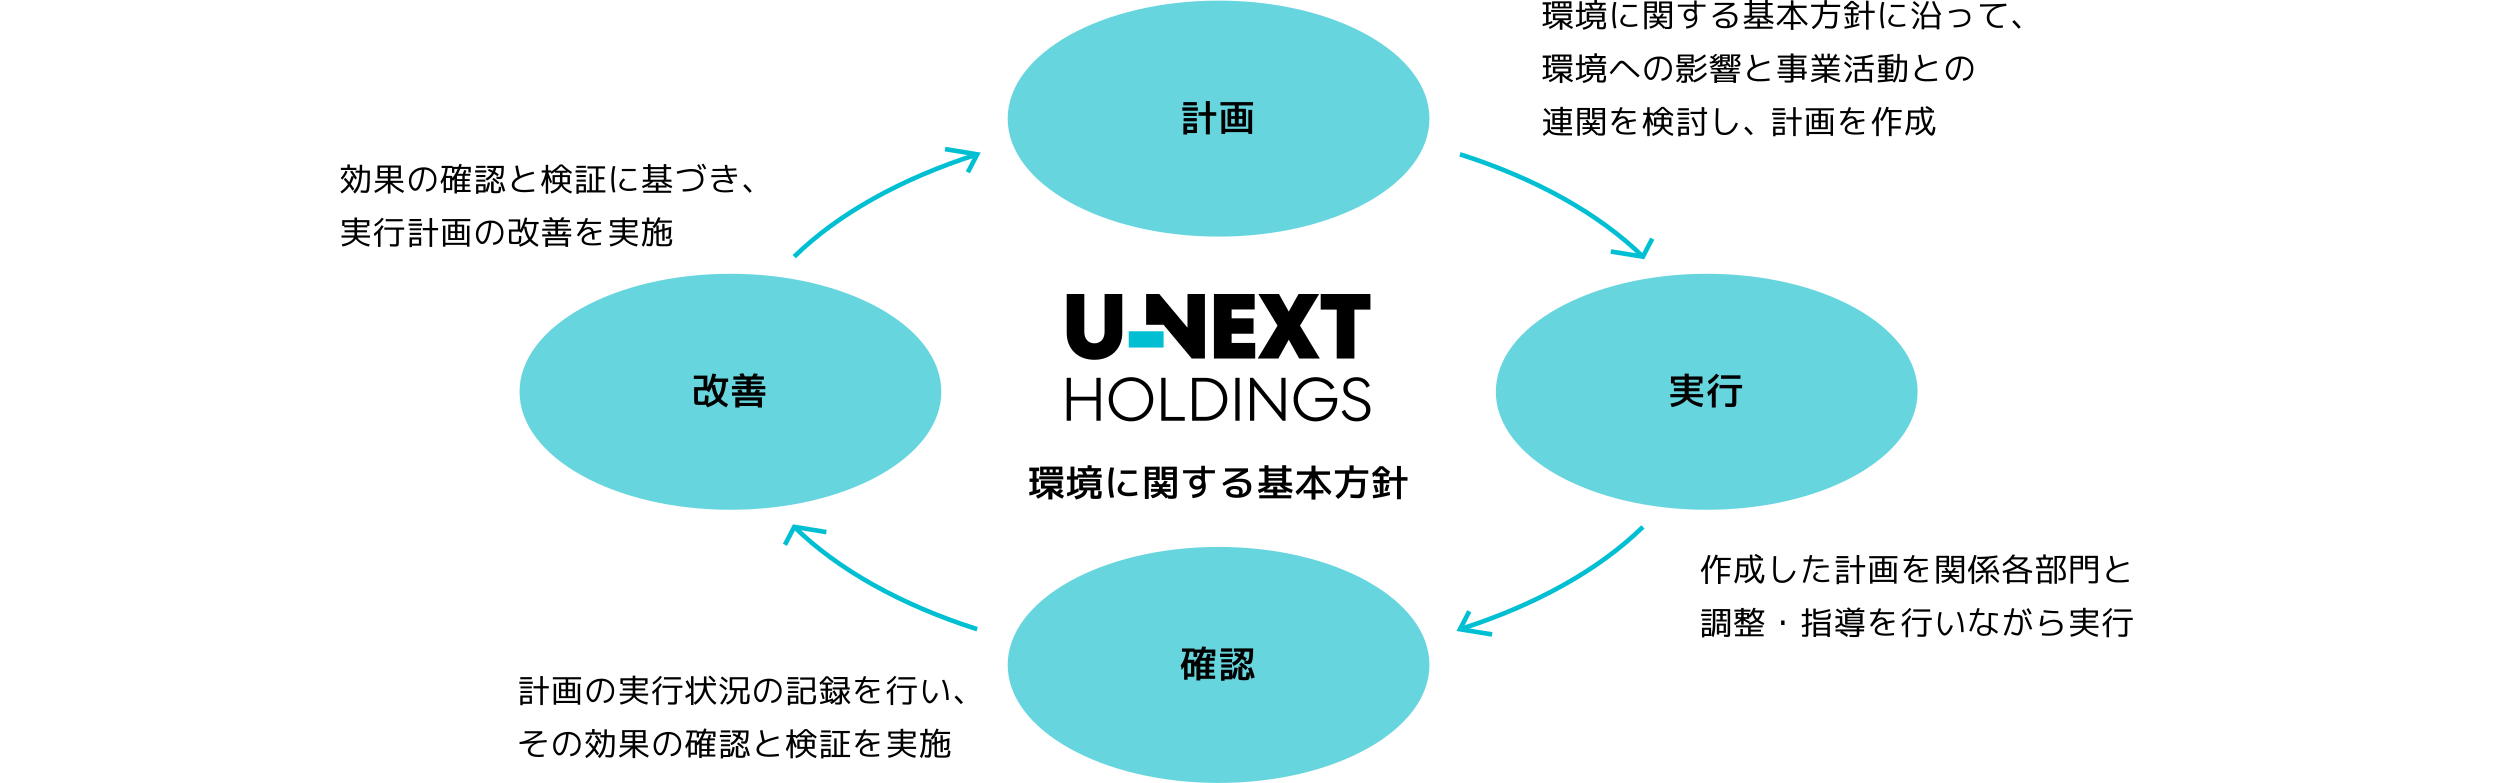 <svg id="_レイヤー_2" xmlns="http://www.w3.org/2000/svg" viewBox="0 0 1080 338.23"><defs><style>.cls-2{fill:none}.cls-4{fill:#66d5de}.cls-2{stroke:#00bfd3;stroke-miterlimit:10;stroke-width:2px}</style></defs><g id="base"><ellipse class="cls-4" cx="737.3" cy="169.25" rx="91.1" ry="50.98"/><path d="M735.75 170.24v1.39h-5.86c.38.62 1.07 1.17 2.05 1.64.98.47 2.23.83 3.76 1.08l-.56 1.52c-1.42-.27-2.69-.7-3.82-1.31s-1.98-1.3-2.57-2.06c-.6.77-1.47 1.46-2.62 2.06s-2.46 1.05-3.93 1.31l-.56-1.52c3.05-.5 4.98-1.41 5.79-2.72h-5.84v-1.39h6.19v-1.22h-4.64v-1.31h4.64v-1.12h-4.8v-.96h-1.12v-3.01h5.92v-1.23h1.76v1.23h5.92v3.01h-1.12v.96h-4.8v1.12h4.64v1.31h-4.64v1.22h6.19zm-12.27-5h4.32v-1.2h-4.32v1.2zm10.4-1.2h-4.32v1.2h4.32v-1.2zm7.31 4.11v7.89h-1.68v-6.35c-.57.66-1.06 1.15-1.47 1.46l-.5-1.78c.83-.61 1.54-1.23 2.11-1.86.58-.63 1.12-1.39 1.63-2.26l1.3.8c-.38.74-.85 1.44-1.39 2.11zm-2.75-2.1l-.64-1.41c.77-.47 1.43-.95 1.98-1.46.55-.5 1.07-1.09 1.56-1.76l1.3.77c-.59.81-1.2 1.51-1.85 2.11-.65.6-1.43 1.18-2.34 1.74zm14.16.23v1.47h-2.51v5.76c0 1.06-.12 1.71-.37 1.96s-.89.38-1.92.38c-.42 0-1.23-.03-2.45-.1l-.06-1.5c1.01.04 1.76.06 2.24.06.38 0 .61-.04.69-.11.07-.07.11-.31.11-.72v-5.73h-5.49v-1.47h9.76zm-9.12-2.64v-1.49h8.4v1.49h-8.4zm-294.55 39.88h-1.17v3.2h1.01v1.47h-1.01v3.55c.65-.21 1.18-.39 1.58-.54l.05 1.44c-1.55.6-3.09 1.08-4.64 1.44l-.16-1.47c.47-.11.97-.23 1.5-.38v-4.03h-1.33v-1.47h1.33v-3.2h-1.44v-1.52h4.27v1.52zm8.98 9.78c.53.31 1.13.6 1.79.86l-.8 1.28c-1.64-.76-3.06-1.71-4.26-2.86v3.18h-1.76v-3.41c-1.27 1.27-2.78 2.3-4.54 3.09l-.8-1.28c2.02-.85 3.59-1.88 4.74-3.09h-2.59v-3.47h8.96v3.47h-3.7c.49.51 1.03.98 1.63 1.39.53-.45 1-.87 1.39-1.26l1.36.8c-.49.49-.97.92-1.42 1.3zm-8.98-6.23v-1.31h10.4v1.31h-10.4zm1.87-1.82h-1.47v-3.68h9.6v3.68h-8.13zm0-1.17h1.33v-1.23h-1.33v1.23zm.53 5.76h5.65v-.96h-5.65v.96zm2.13-5.76h1.31v-1.23h-1.31v1.23zm3.95-1.23h-1.33v1.23h1.33v-1.23zm14.16-1.89v1.28h4.08v1.36h-1.28c-.18.44-.4.9-.66 1.39h2.21v1.33h-10.14v.85h-1.65v4.54c.63-.28 1.22-.55 1.76-.82l.11 1.41c-1.7.92-3.34 1.63-4.93 2.13l-.21-1.5c.39-.12.93-.3 1.62-.56v-5.2h-1.55v-1.44h1.55v-4.16h1.65v4.16h1.28v-.74h2.56c-.22-.48-.46-.94-.72-1.39h-1.57v-1.36h4.16v-1.28h1.73zm1.75 14.59c-.99 0-1.61-.06-1.85-.19s-.36-.45-.36-.96v-2.59h-1.38c-.17.99-.65 1.81-1.44 2.46-.79.65-1.93 1.15-3.41 1.53l-.77-1.39c1.21-.26 2.13-.59 2.77-1 .64-.41 1.06-.94 1.26-1.59h-1.95v-4.93h9.07v4.93h-2.56v1.92c0 .19.03.3.1.34s.29.05.67.05c.46 0 .73-.09.82-.26.09-.17.14-.76.18-1.78l1.49.16c-.02.48-.04.84-.05 1.09-.01.25-.04.51-.08.79s-.08.48-.11.6-.1.25-.22.38c-.11.14-.21.23-.3.26s-.24.08-.46.12c-.22.04-.43.06-.61.06h-.82zm-5.44-6.78h5.63v-.74h-5.63v.74zm0 1.02v.8h5.63v-.8h-5.63zm4.12-4.8c.27-.45.51-.91.72-1.39h-3.78c.23.46.46.92.67 1.39h2.38zm9.3-2.89c-.51 1.97-.77 4.1-.77 6.38s.26 4.41.77 6.38l-1.65.19c-.53-2.03-.8-4.22-.8-6.58s.27-4.55.8-6.58l1.65.19zm1.55 9.18c0-.47.18-1.01.53-1.62.35-.61.84-1.19 1.47-1.74l1.2.99c-.48.43-.85.86-1.12 1.3-.27.44-.4.79-.4 1.07 0 1.03 1.04 1.55 3.12 1.55 1.1 0 2.27-.14 3.5-.43l.24 1.47c-1.27.33-2.52.5-3.74.5-1.48 0-2.65-.28-3.51-.84-.86-.56-1.29-1.31-1.29-2.25zm1.28-6.56v-1.49h6.83v1.49h-6.83zm10.45-3.12h6.4v5.76h-4.74v8.19h-1.66V201.6zm1.66 2.4h3.09v-1.09h-3.09V204zm0 1.09v1.07h3.09v-1.07h-3.09zm.96 7.33v-1.23h3.49v-.8h-3.28v-1.25h1.84c-.25-.37-.52-.76-.82-1.17l1.47-.32c.38.49.74.99 1.06 1.49H502c.46-.55.81-1.05 1.06-1.47l1.44.26c-.22.37-.5.78-.82 1.22h1.89v1.25h-3.28v.8h3.49v1.23h-3.01c.55.46 1.11.98 1.68 1.55v-.02c.19.01.4.02.62.04.22.02.39.03.5.04.12.01.21.02.27.02.43 0 .68-.04.77-.12.08-.08.13-.32.13-.73v-5.84h-4.9v-5.76h6.56v11.55c0 1.06-.12 1.71-.36 1.96s-.88.38-1.91.38c-.21 0-.75-.03-1.6-.1l-.03-.59-.88.46c-.64-.78-1.32-1.49-2.05-2.13-.76.92-1.98 1.63-3.66 2.13l-.88-1.25c1.76-.48 2.86-1.01 3.31-1.6h-3.14zm9.54-8.42v-1.09h-3.25V204h3.25zm0 1.09h-3.25v1.07h3.25v-1.07zm12.59 5.6c-.53.55-1.31.83-2.32.83-.93 0-1.69-.3-2.3-.89-.6-.59-.9-1.34-.9-2.23s.3-1.64.9-2.23c.6-.59 1.37-.89 2.3-.89.7 0 1.33.16 1.89.48h.03v-1.28h-7.84v-1.36h7.84v-1.92h1.6v1.92h4.32v1.36h-4.32v3.33c.23.61.35 1.31.35 2.11 0 1.6-.44 2.82-1.33 3.66-.89.84-2.34 1.38-4.37 1.62l-.26-1.5c1.54-.19 2.63-.51 3.28-.96.65-.45 1.03-1.1 1.14-1.97v-.06l-.03-.02zm-3.37-3.49c-.35.32-.52.72-.52 1.2s.17.88.52 1.2c.35.32.79.48 1.34.48s.97-.16 1.31-.48c.34-.32.51-.72.51-1.2s-.17-.88-.51-1.2c-.34-.32-.78-.48-1.31-.48s-.99.16-1.34.48zm20.67 6.16c1.43-.44 2.14-1.37 2.14-2.8 0-.84-.27-1.46-.8-1.85-.53-.39-1.43-.58-2.69-.58-2.14 0-4.34.59-6.59 1.78l-.61-1.17 8.06-4.99v-.03h-6.94v-1.39h9.92l.05 1.42-5.73 3.3.02.02c.84-.17 1.64-.26 2.4-.26 1.61 0 2.8.3 3.56.9s1.14 1.49 1.14 2.67c0 1.49-.54 2.65-1.62 3.46s-2.62 1.22-4.62 1.22c-1.55 0-2.71-.23-3.48-.7s-1.16-1.14-1.16-2.02c0-.67.32-1.24.96-1.7.64-.46 1.55-.7 2.72-.7s2.11.21 2.65.62c.54.41.81 1.01.81 1.78 0 .32-.06.67-.19 1.04zm-1.63.26c.22-.44.34-.82.34-1.14 0-.8-.68-1.2-2.03-1.2-.61 0-1.08.1-1.42.31s-.5.45-.5.73c0 .39.24.71.71.95s1.22.36 2.23.36c.31 0 .53 0 .67-.02zm16.81-.85v1.15h6.03v1.36h-13.82v-1.36h6.03v-1.15h-3.89v-.74c-.64.34-1.38.67-2.22.98l-.56-1.41c1.5-.49 2.74-1.08 3.7-1.76h-3.26v-1.36h2.45v-4.77h-2.29v-1.34h2.29v-1.41h1.71v1.41h5.92v-1.41h1.71v1.41h2.29v1.34h-2.29v4.77h2.45v1.36h-3.26c.96.68 2.19 1.27 3.7 1.76l-.56 1.41c-.84-.31-1.58-.63-2.22-.98v.74h-3.89zm2.91-1.33c-.71-.48-1.33-1.01-1.86-1.6h-3.84c-.54.61-1.16 1.14-1.86 1.6h2.88v-1.2h1.76v1.2h2.91zm-6.75-6.88h5.92v-.85h-5.92v.85zm0 1.12v.85h5.92v-.85h-5.92zm0 1.97v.83h5.92v-.83h-5.92zm17.67-2.53h-5.34v-1.47h6.26v-2.53h1.73v2.53h6.26v1.47h-5.34c1.29 2.47 3.29 4.9 6 7.26l-.91 1.46a28.4 28.4 0 01-6-7.36v5.23h3.42v1.44h-3.42v2.69h-1.73v-2.69h-3.42v-1.44h3.42v-5.23a28.4 28.4 0 01-6 7.36l-.91-1.46c2.71-2.37 4.71-4.79 6-7.26zm17.8 9.95l-.06-1.55c1.37.11 2.38.16 3.04.16.38 0 .68-.12.89-.35.21-.23.37-.74.49-1.52s.18-1.91.18-3.41v-.08h-5.36c-.26 1.62-.74 2.98-1.44 4.08s-1.74 2.15-3.12 3.15l-1.17-1.3c1.12-.8 1.97-1.59 2.55-2.37.58-.78 1-1.73 1.26-2.84.26-1.11.39-2.57.39-4.38h-4.4v-1.47h6.32v-2.16h1.76v2.16h6.32v1.47h-8.24c0 .7-.03 1.43-.08 2.18h6.91v1.12c0 1.31-.03 2.39-.1 3.23-.06.84-.16 1.54-.28 2.1-.12.55-.31.97-.56 1.24-.25.27-.53.46-.82.55-.3.1-.69.14-1.18.14-.85 0-1.95-.05-3.3-.16zm24.61-8.96v1.54h-2.85v8.03h-1.71v-8.03h-3.28v1.12h-2.53v4.3c1.17-.26 2.06-.46 2.66-.62l.14 1.39c-2.23.62-4.65 1.11-7.26 1.47l-.18-1.42c1.08-.15 2.08-.31 3.01-.5v-4.62h-2.8v-1.41h2.8v-1.57h-1.84v-.53c-.3.26-.66.54-1.07.85l-.34-1.7c1.16-.86 2.22-1.87 3.18-3.01h1.54c.94.89 1.94 1.66 3.01 2.32l-.67 1.33v.74h-2.18v1.57h2.37v-1.25h3.44v-4.83h1.71v4.83h2.85zm-14.62 3.65l1.28-.37c.31.9.6 1.91.88 3.04l-1.3.35c-.29-1.16-.58-2.17-.86-3.02zm1.68-5.31h3.86c-.75-.55-1.46-1.18-2.14-1.89-.49.63-1.06 1.26-1.71 1.89zm2.97 7.45c.35-1 .62-1.88.8-2.62l1.28.27c-.19.79-.46 1.69-.8 2.69l-1.28-.34z"/><ellipse class="cls-4" cx="526.42" cy="51.24" rx="91.1" ry="50.98"/><path class="cls-2" d="M343.11 227.6c18.76 18.41 46.12 33.72 79.03 44.22m287.6-160.93c-18.76-18.41-46.12-33.72-79.03-44.22"/><path d="M510.77 47.83v-1.44h6.72v1.44h-6.72zm.44-2.31v-1.41h5.82v1.41h-5.82zm1.64 11.95v.64h-1.63v-4.8h5.87v4.16h-4.24zm-1.52-7.36v-1.36h5.68v1.36h-5.68zm0 2.29v-1.38h5.68v1.38h-5.68zm1.52 3.71h2.69v-1.44h-2.69v1.44zm12.56-7.64v1.54h-2.77v8.03h-1.71v-8.03h-3.15v-1.54h3.15v-4.83h1.71v4.83h2.77zm6.44 6.2h-1.54v-7.68h3.14v-1.44h-6.21v-1.44h14.08v1.44h-6.21v1.44h3.14v7.68h-6.4zm-2.56-7.2v8.19h9.98v-8.19h1.65v10.4h-1.65v-.8h-9.98v.8h-1.65v-10.4h1.65zm2.56 2.69h1.6v-1.89h-1.6v1.89zm0 1.19v2.05h1.6v-2.05h-1.6zm3.27-1.19h1.6v-1.89h-1.6v1.89zm0 1.19v2.05h1.6v-2.05h-1.6z"/><ellipse class="cls-4" cx="315.55" cy="169.25" rx="91.1" ry="50.98"/><path d="M311.38 172.31c.8.86 1.86 1.64 3.17 2.34l-.83 1.34c-1.44-.77-2.59-1.61-3.44-2.53-1.16 1.01-2.74 1.86-4.74 2.53l-.62-1.17c-.13.02-.34.04-.62.06-.73.04-1.27.06-1.65.06-.54 0-1.02-.02-1.44-.06-.6-.05-.97-.2-1.12-.44s-.22-.84-.22-1.8v-5.41h4.06v-3.52h-4.19v-1.44h5.84v5.14c.91-1.65 1.63-3.66 2.18-6.03l1.6.22c-.13.61-.28 1.25-.46 1.92h5.66v1.47h-.91c-.19 3.2-.94 5.64-2.26 7.31zm-9.86-3.67v3.86c0 .46.02.73.07.82.05.09.2.14.46.16.21.02.48.03.8.03.34 0 .63-.01.88-.03.38-.03.61-.16.68-.38.07-.22.12-.99.15-2.3l1.57.13c-.03 1.77-.16 2.87-.38 3.31 1.53-.57 2.71-1.23 3.55-2-.83-1.28-1.44-2.94-1.82-4.98-.35.76-.76 1.5-1.22 2.22l-1.04-.83h-3.7zm8.87 2.32c.93-1.35 1.47-3.34 1.63-5.97h-3.6c-.27.71-.45 1.18-.54 1.39l1.04-.21c.29 2.01.78 3.6 1.47 4.78zm8.12-2.35l1.68-.35c.16.28.38.69.66 1.25h1.63v-1.39h-6.27v-1.36h6.27v-.77h-4.75v-1.23h4.75v-.75h-5.66v-1.41h3.1c-.14-.32-.3-.68-.5-1.07l1.68-.3c.2.38.43.84.67 1.38h3.18c.3-.49.54-.94.74-1.36l1.7.29c-.21.46-.39.82-.53 1.07H330v1.41h-5.66v.75h4.75V166h-4.75v.77h6.27v1.36h-6.27v1.39h1.63c.28-.47.5-.88.66-1.23l1.7.32c-.19.41-.34.71-.45.91h2.74v1.44h-14.4v-1.44h2.77c-.1-.21-.25-.51-.46-.9zm.93 6.79v.64h-1.79v-4.4h11.52v4.4h-1.79v-.64h-7.94zm7.94-1.32v-1.09h-7.94v1.09h7.94z"/><ellipse class="cls-4" cx="526.42" cy="287.25" rx="91.1" ry="50.98"/><path d="M518.54 293.96h-1.68v-6.43c-.05.05-.13.14-.24.27s-.19.22-.24.27l-.42-.51v4.8h-2.93v1.28h-1.5v-5.66c-.34.58-.67 1.06-.99 1.44l-.48-1.97c1.17-1.54 1.94-3.5 2.29-5.89h-1.74v-1.44h5.41v.48h2.93c.12-.34.25-.79.4-1.34l1.63.18c-.18.67-.29 1.06-.34 1.17h4.38v2.91h-1.6v-1.5h-3.28c-.29.75-.61 1.46-.98 2.14h1.86c.2-.58.38-1.15.53-1.71l1.55.19c-.15.55-.3 1.06-.46 1.52h2.11v1.28h-2.37v1.28h2.13v1.25h-2.13v1.31h2.13v1.25h-2.13v1.36h2.56v1.36h-6.4v.72zm-5.5-2.99h1.49v-4.53h-1.49v4.53zm4.11-8.96v1.82h-1.57v-2.27h-1.68c-.18 1.23-.45 2.37-.82 3.44h2.88v1.14a17.54 17.54 0 002.45-4.13h-1.26zm3.6 4.7v-1.28h-2.21v1.28h2.21zm0 2.56v-1.31h-2.21v1.31h2.21zm0 1.25h-2.21v1.36h2.21v-1.36zm6.3-6.69v-1.44h5.55v1.44h-5.55zm.44-2.3v-1.41h4.8v1.41h-4.8zm1.52 11.95v.64h-1.52v-4.8h4.85v2.72c.42-1.13.74-2.37.96-3.73l1.42.34c-.3 1.88-.73 3.45-1.28 4.7l-1.1-.51v.64h-3.33zm-1.41-7.36v-1.36h4.64v1.36h-4.64zm0 2.29v-1.38h4.64v1.38h-4.64zm1.41 3.71h1.89v-1.44h-1.89v1.44zm4.17-9.04l.62-1.2c.64.23 1.26.5 1.87.78.14-.38.25-.75.32-1.1h-2.96v-1.44h8.32c0 1.87-.07 3.3-.21 4.3-.14 1-.33 1.67-.58 2-.25.33-.59.5-1.03.5-.35 0-.99-.05-1.9-.16l-.05-1.33c-.61-.39-1-.65-1.17-.75-.9 1.37-2.05 2.37-3.46 3.01l-.7-1.39a6.499 6.499 0 002.8-2.38c-.63-.32-1.25-.6-1.87-.83zm5.92 5.63l1.46-.51c.6 1.45 1.09 2.93 1.49 4.45l-1.47.5c-.2-.77-.41-1.48-.62-2.14-.05.86-.13 1.48-.22 1.86-.1.37-.22.62-.38.73-.16.11-.43.18-.82.22-.34.03-.74.05-1.2.05-.13 0-.53-.02-1.2-.05-.49-.03-.81-.13-.95-.29-.14-.16-.22-.52-.22-1.07v-4.48h1.44c-.42-.32-.78-.58-1.09-.78l.91-1.07c1.14.76 2.09 1.52 2.85 2.29l-.96 1.06c-.5-.48-.98-.9-1.42-1.26v3.62c0 .29.01.46.04.52s.12.09.28.1c.08.01.24.02.46.02.2 0 .35 0 .45-.02.12-.01.21-.06.26-.14s.11-.26.15-.54c.04-.28.08-.73.11-1.34l1.34.14c-.28-.79-.51-1.4-.69-1.84zm-2-5.3c.45.26.97.58 1.55.96l-.67.98c.36.05.68.08.94.08.5 0 .77-1.29.8-3.87h-2.02c-.11.54-.31 1.16-.61 1.86zm-41.97-143.1h7.52l12.18 14.57h5.69v-27.86H513v14.53l-12.18-14.53h-5.69v13.29zm29.29 14.57h17.83v-6.73h-10.19v-3.98h9.47v-6.65h-9.47v-3.82h9.95v-6.69h-17.59v27.86zm27.82 0l4.5-8.12 4.5 8.12h8.92l-8.56-14.21 8.28-13.65h-8.92l-4.22 7.6-4.22-7.6h-8.91l8.28 13.65-8.56 14.21h8.92zm18.3-27.86v6.73h6.92v21.13h7.64v-21.13h6.92v-6.73h-21.49z"/><path fill="#00bfd3" d="M487.61 143.11h15.06v7.04h-15.06z"/><path d="M472.8 155.43c7.24 0 12.02-4.93 12.02-11.62v-16.79h-7.64v16.32c0 3.06-1.71 4.97-4.38 4.97s-4.38-1.91-4.38-4.97v-16.32h-7.6v16.79c0 6.77 4.58 11.62 11.98 11.62m-10.16 26.32v-8.73h11.01v8.73h1.83v-18.53h-1.83v8.18h-11.01v-8.18h-1.83v18.53h1.83zm16.33-9.27c0 5.35 4.23 9.55 9.61 9.55s9.61-4.21 9.61-9.55-4.18-9.55-9.61-9.55-9.61 4.21-9.61 9.55m1.8 0c0-4.42 3.47-7.89 7.81-7.89s7.81 3.47 7.81 7.89-3.47 7.89-7.81 7.89-7.81-3.52-7.81-7.89m20.91-9.26v18.53h10.14v-1.64h-8.31v-16.89h-1.83zm18.92 18.53c5.51 0 9.58-3.89 9.58-9.26s-4.08-9.26-9.58-9.26h-5.61v18.53h5.61zm-3.78-1.67v-15.22h3.81c4.37 0 7.73 3.26 7.73 7.62s-3.36 7.6-7.73 7.6h-3.81zm18.68-16.86h-1.83v18.53h1.83v-18.53zm4.5 18.53h1.83v-15.06l12.23 15.06h1.3v-18.53h-1.8v15.03l-12.23-15.03h-1.32v18.53zm18.84-9.29c0 5.37 4.18 9.58 9.47 9.58s9.37-4.15 9.37-9.45v-.69h-9.45v1.64h7.7c-.37 3.81-3.41 6.78-7.62 6.78s-7.62-3.55-7.62-7.86 3.47-7.81 7.78-7.81c2.78 0 5.19 1.43 6.46 3.63l1.56-.9c-1.61-2.73-4.53-4.45-8.1-4.45-5.35 0-9.55 4.18-9.55 9.53m20.78 5.29c.87 2.57 3.23 4.29 6.43 4.29 3.55 0 5.98-1.98 5.98-5.13 0-6.43-9.85-4.29-9.85-9.13 0-1.99 1.53-3.28 3.89-3.28 2.09 0 3.55 1.06 4.26 2.99l1.43-.82c-.95-2.41-2.99-3.73-5.77-3.73-3.18 0-5.66 1.77-5.66 4.9 0 6.33 9.85 4.08 9.85 9.13 0 2.12-1.61 3.52-4.13 3.52-2.36 0-4.23-1.35-4.98-3.47l-1.46.74z"/><path class="cls-2" d="M422.14 66.67c-32.91 10.5-60.27 25.81-79.03 44.22m287.6 160.94c32.91-10.5 60.27-25.81 79.03-44.22"/><path class="cls-2" d="M408.26 64.41l13.88 2.26-4.03 7.76m226.48 199.65l-13.88-2.25 4.03-7.77m79.03-160.94l-4.03 7.77-13.88-2.25M339.08 235.37l4.03-7.77 13.88 2.26"/><path fill="none" d="M0 .27h1080v337.41H0z"/></g><path d="M148.51 77.52l.7-.69c.57.6 1.11 1.21 1.63 1.83.44-.82.77-1.68 1-2.59l.84.2c-.45-.73-.94-1.43-1.46-2.1l.86-.48c.79 1.02 1.5 2.1 2.14 3.25l-.8.6c-.26-.49-.46-.84-.6-1.08-.28 1.07-.71 2.09-1.28 3.05.53.7 1.04 1.42 1.53 2.16l-.81.69c-.43-.68-.87-1.32-1.31-1.92-.96 1.33-2.07 2.38-3.34 3.14l-.53-.85c1.28-.8 2.36-1.85 3.22-3.14-.61-.77-1.2-1.47-1.77-2.07zm-1.34-.58c.91-.99 1.6-2.07 2.07-3.23l.88.39c-.52 1.3-1.26 2.46-2.25 3.49l-.7-.64zm3.97-4.44h2.81v.94h-6.7v-.94h2.81v-1.47h1.08v1.47zm6.57 9.86c.26 0 .46-.14.58-.43.13-.29.23-1 .31-2.14.08-1.13.12-2.85.12-5.16h-2.33c-.12 2.31-.42 4.13-.88 5.46a9.272 9.272 0 01-2.16 3.5l-.79-.77a8.73 8.73 0 001.97-3.19c.42-1.19.68-2.85.79-5h-1.7v-.94h1.74c.03-.77.04-1.61.04-2.53h1.05c0 .91-.01 1.75-.04 2.53h3.37c0 1.55 0 2.84-.03 3.86-.02 1.03-.06 1.91-.12 2.65s-.13 1.31-.2 1.71-.18.71-.33.93c-.15.22-.3.36-.45.41-.15.05-.36.08-.62.08-.51 0-1.25-.05-2.21-.14v-.98c.78.09 1.4.14 1.85.14zm9.1-3.35h-4.72v-.91h5.48v-.99h-4.5v-5.6h10.11v5.6h-4.5v.99h5.48v.91h-4.72c1.22 1.22 2.93 2.38 5.14 3.47l-.55.88c-2.29-1.18-4.08-2.47-5.35-3.88v4.14h-1.12v-4.17c-1.3 1.44-3.1 2.74-5.38 3.91l-.52-.91c2.25-1.1 3.96-2.25 5.14-3.44zm-2.65-5.15h3.41v-1.47h-3.41v1.47zm3.41 2.38v-1.55h-3.41v1.55h3.41zm4.54-2.38v-1.47h-3.41v1.47h3.41zm-3.41 2.38h3.41v-1.55h-3.41v1.55zm15.25 5.57c1.12-.12 2-.56 2.63-1.33.63-.77.94-1.78.94-3.05 0-1.19-.39-2.17-1.18-2.94-.79-.77-1.79-1.18-3.02-1.22-.2 1.81-.44 3.34-.74 4.59s-.62 2.2-.98 2.83c-.36.64-.71 1.09-1.07 1.34-.36.26-.74.39-1.17.39-.67 0-1.29-.41-1.86-1.22s-.85-1.81-.85-2.98c0-1.75.6-3.18 1.8-4.28 1.2-1.1 2.77-1.65 4.7-1.65 1.55 0 2.84.48 3.86 1.45s1.52 2.2 1.52 3.69-.39 2.8-1.18 3.76c-.79.96-1.85 1.49-3.2 1.6l-.21-.98zm-1.7-8.48c-1.39.17-2.49.7-3.32 1.58-.83.89-1.24 1.99-1.24 3.32 0 .88.19 1.62.56 2.24.38.62.75.92 1.12.92.17 0 .34-.06.53-.19s.39-.37.61-.73c.23-.36.44-.83.63-1.4.2-.57.4-1.35.6-2.34s.37-2.12.51-3.4zm15.16 10.26h-1.07v-6.23c-.14.18-.36.43-.66.77l-.32-.38v4.4h-2.71v1.16h-.98v-5.29a9.05 9.05 0 01-1 1.54l-.37-1.19c1.1-1.43 1.8-3.36 2.11-5.8h-1.62v-.92h4.71v.43h2.54c.17-.49.3-.91.41-1.26l1.03.13c-.18.63-.29 1-.34 1.13h4.24v2.41h-1.03v-1.5h-3.54c-.28.74-.6 1.44-.97 2.1h2.09c.22-.55.41-1.08.55-1.6l1 .14c-.12.45-.29.93-.49 1.46h2.13v.84h-2.35v1.46h2.14v.81h-2.14v1.5h2.14v.81h-2.14v1.54h2.53v.88h-5.9v.66zm-1.15-10.6v1.68h-1.01v-2.1h-1.84c-.16 1.24-.41 2.37-.76 3.39h2.71v.98a15.3 15.3 0 002.35-3.95h-1.45zm-3.61 8.25h1.78V76.9h-1.78v4.34zm7.08-3.85v-1.46h-2.32v1.46h2.32zm0 2.31v-1.5h-2.32v1.5h2.32zm0 .81h-2.32v1.54h2.32v-1.54zm5.53-5.99v-.94h4.8v.94h-4.8zm.41-1.99v-.91h4.07v.91h-4.07zm.98 10.61v.62h-.98v-4.19h4.09v2.66c.41-.97.74-2.13.98-3.49l.94.22c-.25 1.55-.64 2.87-1.15 3.96l-.77-.35v.56h-3.1zm-.9-6.65v-.88h3.93v.88h-3.93zm0 1.99v-.9h3.93v.9h-3.93zm.9 3.78h2.18v-1.79h-2.18v1.79zm4.12-8.54l.42-.77c.52.21 1.11.47 1.74.8.15-.4.26-.79.32-1.18h-2.77v-.92h7.16c0 1.48-.06 2.65-.18 3.5-.12.85-.29 1.44-.51 1.76-.22.32-.51.48-.88.48s-.88-.05-1.6-.14v-.97c.52.09.94.14 1.25.14.56 0 .85-1.28.87-3.85h-2.26c-.09.59-.26 1.15-.49 1.69.51.31 1.06.67 1.64 1.08l-.58.77c-.57-.41-1.07-.75-1.49-1.01-.75 1.32-1.8 2.29-3.15 2.91l-.46-.91a5.95 5.95 0 002.74-2.53c-.53-.29-1.12-.57-1.78-.85zm5.72 7.03c-.05.84-.11 1.43-.19 1.78-.08.35-.19.58-.34.69-.15.12-.4.19-.75.22-.29.03-.65.04-1.07.04-.12 0-.48-.01-1.07-.04-.39-.03-.65-.11-.76-.25s-.17-.44-.17-.9v-3.91h1.11v3.53c0 .3.01.48.04.53.03.06.13.09.31.1.23.02.43.03.62.03.17 0 .38 0 .62-.03.24-.02.4-.12.47-.32.07-.19.13-.72.19-1.57l.98.1zm-3.85-3.22l.58-.71c.99.7 1.82 1.4 2.47 2.1l-.63.67c-.73-.76-1.54-1.44-2.42-2.06zm3.34 1.46l.94-.34c.49 1.15.93 2.42 1.33 3.82l-.96.31c-.39-1.4-.83-2.66-1.32-3.79zm6.62-7.33l1.1-.17c.26 1.55.58 3.06.96 4.52 1.48-.68 3.42-1.3 5.83-1.85l.21.97c-2.84.64-4.96 1.36-6.36 2.16-1.41.79-2.11 1.63-2.11 2.52 0 1.49 1.39 2.24 4.17 2.24 1.28 0 2.72-.11 4.3-.32l.11.98c-1.59.21-3.06.32-4.41.32-1.73 0-3.05-.27-3.95-.81s-1.35-1.33-1.35-2.37c0-1.24.84-2.35 2.53-3.32-.43-1.71-.77-3.33-1.03-4.87zm15.62 11.93l-.39-.95c1.01-.31 1.86-.73 2.54-1.27s1.14-1.14 1.37-1.79h-3.04v-3.93h3.22v-1.04h-2.14v-.52c-.45.33-.97.68-1.57 1.05l-.27-.6h-1.11c.09.22.39.95.88 2.18.49 1.23.75 1.88.78 1.95l-.76.52c-.09-.29-.4-1.11-.93-2.45v6.96h-1.03v-6.41a16.31 16.31 0 01-1.39 3.43l-.66-.97c.94-1.69 1.59-3.43 1.95-5.21h-1.66v-.92h1.76v-2.44h1.03v2.44h1.32v.45c1.39-.86 2.66-1.87 3.79-3.02h1.07c1.18 1.22 2.55 2.3 4.1 3.22l-.39.88c-.6-.37-1.12-.72-1.57-1.05v.52h-2.13v1.04h3.22v3.93h-3.05c.22.65.68 1.25 1.36 1.79s1.54.97 2.56 1.27l-.39.95c-.96-.32-1.81-.76-2.54-1.33-.73-.57-1.27-1.2-1.62-1.9-.37.69-.94 1.32-1.69 1.9s-1.62 1.02-2.61 1.34zm3.69-7.11h-2.21v2.28h2.19v-2.28zm-1.67-2.73h4.41c-.77-.6-1.5-1.27-2.21-2.02-.7.75-1.44 1.42-2.21 2.02zm2.74 4.9v.12h2.16v-2.28h-2.18v2.17zm5.65-4.13v-.94h4.8v.94h-4.8zm.39-1.99v-.91h4.07v.91h-4.07zm.98 10.61v.62h-.98v-4.19h4.1v3.57H250zm-.88-6.65v-.88h3.93v.88h-3.93zm0 1.99v-.9h3.93v.9h-3.93zm.88 3.78h2.18v-1.79H250v1.79zm3.76-10.4h7.63v.95h-2.88v3.71h2.53v.95h-2.53v4.72h3.01v.95h-8.01v-.95h1.17v-7.14h1.03v7.14h1.71v-9.38h-3.65v-.95zm12.08 0c-.45 1.7-.67 3.56-.67 5.57s.22 3.87.67 5.57l-1.05.14c-.47-1.77-.7-3.68-.7-5.71s.23-3.94.7-5.71l1.05.14zm8.95 9.27l.16.94c-1.13.29-2.21.43-3.23.43-1.28 0-2.3-.24-3.04-.71-.75-.47-1.12-1.1-1.12-1.88 0-.4.16-.86.48-1.39.32-.52.76-1.01 1.31-1.46l.76.64c-.46.37-.82.76-1.09 1.17-.27.41-.4.75-.4 1.03 0 .52.27.92.8 1.2.53.28 1.3.41 2.29.41s2-.13 3.08-.39zm-6.17-7.2v-.95h5.97v.95h-5.97zm15.83 7.1v1.37h5.45v.88h-12.03v-.88h5.45v-1.37h-3.51v-.69c-.57.33-1.27.64-2.11.95l-.37-.9c1.45-.51 2.64-1.14 3.55-1.88h-3.19v-.88h2.22v-4.58h-2.08v-.88h2.08v-1.3h1.11v1.3h5.7v-1.3h1.11v1.3h2.08v.88h-2.08v4.58h2.22v.88h-3.19c.92.74 2.1 1.36 3.55 1.88l-.37.9c-.83-.31-1.54-.63-2.11-.95v.69h-3.51zm3.22-.87a9.117 9.117 0 01-1.99-1.64h-3.54c-.61.64-1.28 1.19-2.01 1.64h3.2V78.9h1.12v1.26h3.22zm-6.63-6.07h5.7v-1.02h-5.7v1.02zm0 .75v1.02h5.7v-1.02h-5.7zm0 1.78v1.02h5.7v-1.02h-5.7zm11.29-2.52c2.76-.72 4.85-1.08 6.27-1.08 3.52 0 5.28 1.47 5.28 4.41 0 1.74-.75 3.06-2.25 3.96s-3.73 1.36-6.68 1.36l-.07-1.02c5.24 0 7.87-1.4 7.87-4.2 0-1.18-.35-2.05-1.04-2.61s-1.76-.85-3.2-.85c-1.27 0-3.25.35-5.93 1.05l-.24-1.02zm8.87-2.77l.77-.41c.38.63.78 1.32 1.18 2.09l-.77.39c-.34-.64-.73-1.33-1.18-2.07zm1.89-.24l.79-.41c.5.81.9 1.52 1.22 2.13l-.8.39c-.41-.77-.81-1.48-1.21-2.11zm10.2 1.83c-.08-.53-.14-1.08-.17-1.65l1.03-.06c.04.53.1 1.09.2 1.68 1.2-.04 2.44-.09 3.71-.17l.04.9c-1.64.07-2.84.13-3.6.15.12.59.29 1.18.51 1.76 1.52-.06 2.65-.1 3.38-.14l.03.88c-.67.04-1.7.08-3.06.14.34.77.81 1.6 1.41 2.49l-.94.66c-1.3-.61-2.53-.91-3.68-.91-1.9 0-2.85.52-2.85 1.57 0 .67.32 1.17.95 1.5.63.33 1.66.49 3.07.49 1.01 0 2.1-.09 3.27-.28l.13.91c-1.15.19-2.29.28-3.4.28-3.43 0-5.14-.97-5.14-2.9 0-.71.32-1.29.96-1.76.64-.46 1.64-.69 3.02-.69.99 0 2.01.2 3.05.6v-.03c-.3-.56-.6-1.19-.91-1.9-2.53.07-4.87.11-7.02.11v-.88c2.35 0 4.58-.03 6.69-.1-.19-.53-.35-1.12-.49-1.78-2.26.07-4.15.1-5.69.1v-.9c1.81 0 3.65-.03 5.54-.08zm11.46 9.66l-.91.71a39.68 39.68 0 00-2.75-2.98l.86-.77c.96.93 1.89 1.95 2.81 3.04zm-164.93 19.15v.91h-5.35c.32.64.93 1.22 1.83 1.74.9.51 2.04.89 3.41 1.13l-.35.98c-1.29-.25-2.44-.67-3.43-1.26-1-.59-1.73-1.25-2.2-1.97-.48.73-1.22 1.39-2.24 1.97-1.02.59-2.18 1.01-3.5 1.26l-.35-.98c1.37-.24 2.5-.62 3.41-1.13.9-.51 1.51-1.09 1.83-1.74h-5.35v-.91h5.59v-1.37h-4.28v-.87h4.28v-1.27h-4.42v-.62h-.87v-2.49h5.3v-1.16h1.12v1.16h5.3v2.49h-.87v.62h-4.43v1.27h4.29v.87h-4.29v1.37h5.59zm-10.97-4.41h4.26v-1.3h-4.26v1.3zm9.63-1.3h-4.26v1.3h4.26v-1.3zm5.89 3.74v6.93h-1.08v-6.01c-.5.56-.98 1.01-1.45 1.36l-.34-1.11c.74-.53 1.37-1.09 1.9-1.66.53-.57 1.01-1.24 1.45-1.99l.86.5c-.37.7-.81 1.36-1.35 1.97zm-2.25-1.89l-.42-.9c1.37-.81 2.45-1.79 3.25-2.94l.83.5c-.91 1.31-2.13 2.42-3.65 3.33zm12.48.42v.95h-2.32v5.49c0 .79-.09 1.29-.28 1.48-.19.19-.67.29-1.45.29-.57 0-1.28-.02-2.12-.07l-.03-.98c1.08.05 1.74.07 1.98.07.37 0 .6-.04.67-.11.07-.07.11-.31.11-.7v-5.46h-5.13v-.95h8.57zm-7.97-2.66v-.97h7.3v.97h-7.3zm9.89 1.89v-.94h5.8v.94h-5.8zm.39-1.99v-.91h5.01v.91h-5.01zm1.06 10.61v.62h-1.05v-4.19h5.03v3.57h-3.98zm-.96-6.65v-.88h4.86v.88h-4.86zm0 1.99v-.9h4.86v.9h-4.86zm.96 3.78h2.98v-1.79h-2.98v1.79zm11.28-6.76v.98h-2.57v7.21h-1.1v-7.21h-2.95v-.98h2.95v-4.33h1.1v4.33h2.57zm5.36 5.19h-.98v-6.64h2.91v-1.48h-5.55v-.92h12.17v.92h-5.55v1.48h2.91v6.64h-5.9zm-2.2-6.2v7.39h9.33v-7.39h1.05v9.06h-1.05v-.76h-9.33v.76h-1.05v-9.06h1.05zm2.2 2.4h1.92v-1.97h-1.92v1.97zm0 .81v2.16h1.92v-2.16h-1.92zm3-.81h1.92v-1.97h-1.92v1.97zm0 .81v2.16h1.92v-2.16h-1.92zm15.28 4.11c1.12-.12 2-.56 2.63-1.33.63-.77.94-1.78.94-3.05 0-1.19-.39-2.17-1.18-2.94-.79-.77-1.79-1.18-3.02-1.22-.2 1.81-.44 3.34-.74 4.59s-.62 2.2-.98 2.83c-.36.64-.71 1.09-1.07 1.34-.36.26-.74.39-1.17.39-.67 0-1.29-.41-1.86-1.22s-.85-1.81-.85-2.98c0-1.75.6-3.18 1.8-4.28 1.2-1.1 2.77-1.65 4.7-1.65 1.55 0 2.84.48 3.86 1.45s1.52 2.2 1.52 3.69-.39 2.8-1.18 3.76c-.79.96-1.85 1.49-3.2 1.6l-.21-.98zm-1.7-8.48c-1.39.17-2.49.7-3.32 1.58-.83.89-1.24 1.99-1.24 3.32 0 .88.19 1.62.56 2.24.38.62.75.92 1.12.92.17 0 .34-.06.53-.19s.39-.37.61-.73c.23-.36.44-.83.63-1.4.2-.57.4-1.35.6-2.34.2-.99.37-2.12.51-3.4zm9.74 3.71v3.4c0 .48.03.76.08.86.06.1.21.16.46.18.34.03.63.04.89.04s.59-.01.98-.04.63-.15.7-.37c.08-.22.13-.95.17-2.21l1 .07c0 .55-.02.99-.04 1.32-.02.33-.05.63-.1.9-.05.28-.1.48-.15.6a.969.969 0 01-.66.53c-.14.03-.33.05-.57.07-.44.04-.92.06-1.43.06-.47 0-.89-.02-1.28-.06-.35-.03-.59-.09-.73-.18s-.24-.25-.3-.49-.08-.63-.08-1.18v-4.41h3.81v-3.42h-3.91v-.92h4.96v4.58c.86-1.52 1.53-3.32 2.01-5.39l1.03.14c-.12.63-.27 1.21-.44 1.76h5.35v.95h-.91c-.2 2.85-.92 5.04-2.16 6.58.74.84 1.76 1.61 3.06 2.32l-.55.87c-1.37-.75-2.44-1.55-3.22-2.42-1.03.98-2.44 1.79-4.24 2.42l-.48-.91c1.76-.61 3.12-1.38 4.07-2.32-.88-1.26-1.49-2.95-1.83-5.07-.39.9-.8 1.68-1.22 2.34l-.79-.6h-3.48zm8.02 2.53c1.01-1.36 1.6-3.28 1.77-5.74H227c-.15.41-.3.8-.45 1.18l.84-.15c.28 1.98.8 3.55 1.56 4.72zm7.46-2.35l1.05-.27c.3.43.56.85.77 1.27h1.66v-1.57h-5.66v-.88h5.66v-.98h-4.3v-.83h4.3v-.98h-5.13v-.91h2.95c-.22-.43-.42-.78-.58-1.05l1.05-.24c.28.47.52.9.73 1.29h3.08c.34-.5.59-.93.77-1.29l1.07.24c-.17.34-.37.69-.6 1.05h2.96v.91h-5.13v.98h4.3v.83h-4.3v.98h5.66v.88h-5.66v1.57h1.67c.29-.41.54-.83.75-1.26l1.07.25c-.24.49-.43.82-.55 1.01h2.73v.92h-12.5v-.92h2.78c-.22-.4-.43-.74-.6-1.01zm.31 5.85v.62h-1.15v-3.84h9.83v3.84h-1.15v-.62h-7.53zm7.53-.85v-1.47h-7.53v1.47h7.53zm15.39.53c-1.11.19-2.29.28-3.53.28-1.71 0-2.95-.2-3.72-.59-.76-.4-1.14-1.02-1.14-1.88 0-1.48 1.41-2.62 4.23-3.42-.13-.43-.31-.73-.53-.9s-.5-.25-.85-.25c-.56 0-1.2.27-1.9.81-.71.54-1.42 1.32-2.14 2.34l-.86-.55c1.15-1.6 2.09-3.21 2.82-4.84h-2.74v-.9h3.12c.22-.52.43-1.09.63-1.71l1.01.24c-.19.49-.37.98-.56 1.47h6.1v.9h-6.48c-.31.7-.65 1.42-1.03 2.17h.01c.81-.55 1.54-.83 2.19-.83 1.1 0 1.84.6 2.21 1.79.95-.21 2.02-.4 3.22-.55l.1.91c-1.27.17-2.31.35-3.12.53.12.7.18 1.61.18 2.73h-1.08c0-1.01-.04-1.83-.13-2.46-2.23.64-3.34 1.45-3.34 2.42 0 .25.05.47.14.64.09.18.27.35.52.51s.64.29 1.17.37 1.18.13 1.97.13c1.04 0 2.18-.1 3.43-.31l.1.94zm15.93-4.02v.91h-5.35c.32.64.93 1.22 1.83 1.74.9.51 2.04.89 3.41 1.13l-.35.98c-1.29-.25-2.44-.67-3.43-1.26-1-.59-1.73-1.25-2.2-1.97-.48.73-1.22 1.39-2.24 1.97-1.02.59-2.18 1.01-3.5 1.26l-.35-.98c1.37-.24 2.5-.62 3.41-1.13.9-.51 1.51-1.09 1.83-1.74h-5.35v-.91h5.59v-1.37h-4.29v-.87h4.29v-1.27h-4.42v-.62h-.87v-2.49h5.3v-1.16H270v1.16h5.3v2.49h-.87v.62h-4.42v1.27h4.28v.87h-4.28v1.37h5.59zm-10.97-4.41h4.26v-1.3h-4.26v1.3zm9.64-1.3h-4.26v1.3h4.26v-1.3zm8.01 2.55c0 2.4-.05 4.16-.14 5.27-.09 1.12-.22 1.82-.39 2.11-.16.29-.43.43-.81.43-.32 0-.85-.05-1.6-.14v-1.01c.54.09.94.14 1.18.14.11 0 .2-.03.27-.08.07-.06.13-.19.2-.41s.12-.53.15-.95c.03-.42.06-.99.08-1.72s.04-1.63.04-2.7h-1.6c-.08 1.74-.25 3.14-.5 4.21-.25 1.07-.62 2.03-1.12 2.89l-.81-.73c.51-.91.87-2.03 1.09-3.34s.33-3.24.34-5.79h-1.29v-.95h2.07v-1.86h1.08v1.86h2.19v.95h-2.99c0 .46 0 1.06-.03 1.81h2.6zm-.44-.57c1.08-1.17 1.91-2.56 2.5-4.17l1 .24c-.09.27-.25.67-.48 1.19h5.41v.94h-5.87c-.15.28-.4.68-.76 1.2h.94v2.02l1.54-.42v-2.3h1v2.02l2.84-.77c0 1.6-.03 2.76-.1 3.5s-.16 1.2-.27 1.4c-.12.2-.31.29-.57.29-.31 0-.75-.01-1.31-.04l-.11-.91c.48.03.79.04.93.04.08 0 .13-.03.18-.09.04-.06.08-.2.11-.41.03-.21.06-.52.07-.92s.02-.95.02-1.65l-1.78.5v4.37h-1v-4.09l-1.54.43v4.51c0 .24.05.4.14.46.16.1.81.15 1.97.15h1.03c.15 0 .32-.01.53-.04.21-.03.35-.05.41-.06.07-.01.15-.07.26-.18.11-.1.17-.18.19-.25.02-.06.05-.2.11-.41s.08-.39.09-.53c0-.14.03-.39.06-.73l1.05.2c-.03.4-.05.71-.08.94-.02.22-.07.46-.13.7s-.12.42-.17.53-.15.23-.29.34c-.15.12-.29.19-.42.23-.13.04-.34.07-.62.11-.29.04-.56.06-.81.06h-1.09c-.54 0-.97 0-1.29-.01-.31 0-.6-.03-.87-.06s-.46-.07-.58-.11a.739.739 0 01-.31-.22c-.08-.11-.14-.22-.15-.33s-.03-.27-.03-.48v-4.55l-.94.27-.17-.94 1.11-.29V97.5c-.23.34-.52.69-.86 1.05l-.87-.56zm388.3-96.04h-1.15v3.22h1.05v.95h-1.05v3.5c.69-.22 1.21-.4 1.56-.53l.07.92c-1.31.5-2.67.93-4.09 1.29l-.11-.95c.78-.2 1.28-.33 1.5-.39V6.13h-1.33v-.95h1.33V1.96h-1.46V.98h3.68v.98zm7.47 8.71c.54.35 1.2.69 1.98 1.02l-.51.83c-1.65-.76-3.02-1.7-4.1-2.83v3.19h-1.12V9.55c-1.12 1.19-2.54 2.18-4.29 2.97l-.5-.83c1.9-.82 3.37-1.82 4.4-3h-2.58V5.81h7.73v2.88h-3.41c.47.53 1 1.01 1.6 1.43.52-.38 1.03-.8 1.53-1.26l.8.55c-.55.49-1.06.91-1.52 1.26zm-7.47-5.52v-.87h9.13v.87h-9.13zm1.35-1.51h-.97V.57h8.37v3.07h-7.4zm0-.8H673V1.41h-1.54v1.43zm.45 5.04h5.61V6.65h-5.61v1.23zm1.98-5.04h1.55V1.41h-1.55v1.43zm3.99-1.43h-1.56v1.43h1.56V1.41zm15.73-.21v.9h-1.26c-.21.53-.45 1.06-.74 1.58h2.25v.87h-8.88v.63h-1.62v4.56c.54-.23 1.13-.51 1.76-.84l.13.9c-1.55.84-3.01 1.47-4.35 1.9l-.15-.97c.56-.18 1.09-.36 1.57-.56v-5h-1.52v-.92h1.52V.56h1.05v3.7h1.32v-.57h2.5c-.23-.49-.49-1.01-.8-1.58h-1.45v-.9h3.83V0h1.11v1.2h3.74zm-1.92 11.47c-.81 0-1.31-.05-1.5-.16-.2-.11-.29-.38-.29-.8V9.39h-1.54c-.25 1.68-1.68 2.84-4.27 3.49l-.48-.9c2.21-.49 3.46-1.35 3.75-2.59h-1.9V5.12h7.75v4.27h-2.29v1.93c0 .21.04.34.11.37.07.03.32.05.75.05h.34c.07 0 .15-.01.25-.04s.16-.05.19-.06c.03-.01.07-.07.12-.15.05-.09.08-.17.09-.24 0-.07.03-.2.05-.38.02-.18.04-.35.04-.5 0-.15.01-.38.02-.69l.96.1c-.02.42-.03.73-.04.93 0 .2-.03.43-.06.69-.03.26-.06.43-.09.52-.03.09-.08.21-.17.34-.08.13-.17.21-.25.24-.08.03-.2.07-.37.11-.17.05-.33.07-.5.07h-.67zm-5.16-5.85h5.55v-.94h-5.55v.94zm0 .73v1.02h5.55V7.55h-5.55zm3.95-3.87c.3-.49.57-1.01.8-1.58h-3.81c.33.63.58 1.15.77 1.58h2.23zm7.8-2.7c-.45 1.7-.67 3.56-.67 5.57s.22 3.87.67 5.57l-1.05.14c-.47-1.77-.7-3.68-.7-5.71s.23-3.94.7-5.71l1.05.14zm8.94 9.27l.15.94c-1.13.29-2.21.43-3.23.43-1.28 0-2.3-.24-3.04-.71-.74-.47-1.12-1.1-1.12-1.88 0-.4.16-.86.48-1.39s.76-1.01 1.31-1.46l.76.64c-.46.37-.82.76-1.09 1.17s-.4.75-.4 1.03c0 .52.27.92.8 1.2.53.28 1.3.41 2.29.41s2-.13 3.08-.39zm-6.16-7.2V2.1h5.97v.95h-5.97zm10.38 2.45v7.17h-1.08V.63h5.44V5.5h-4.36zm0-2.81h3.3v-1.2h-3.3v1.2zm3.3 2.01V3.43h-3.3V4.7h3.3zm-2.23 5.02v-.81h3.3v-.94h-3.1v-.83h1.92c-.3-.44-.57-.81-.8-1.12l.93-.24c.41.51.74.97.98 1.36h1.15c.41-.49.74-.94 1-1.34l.93.2c-.19.31-.46.69-.82 1.15h1.95v.83h-3.1v.94h3.3v.81h-2.98c.71.57 1.38 1.19 2 1.85.73.05 1.16.07 1.28.07.38 0 .6-.04.67-.11.07-.07.11-.31.11-.7V5.52h-4.5V.63h5.58v10.16c0 .8-.09 1.3-.27 1.49-.18.19-.65.29-1.41.29-.34 0-.82-.02-1.43-.07v-.43l-.59.32c-.69-.83-1.4-1.55-2.13-2.16-.61.92-1.77 1.63-3.47 2.11l-.55-.81c1.79-.48 2.86-1.08 3.22-1.82h-3.15zm8.7-7.03v-1.2h-3.44v1.2h3.44zm0 .74h-3.44V4.7h3.44V3.43zm3.59-1.4h7.12V.21h1.03v1.82h3.85v.88h-3.85v3.14c.18.55.27 1.12.27 1.72 0 1.38-.38 2.44-1.12 3.17-.75.73-1.96 1.22-3.62 1.45l-.15-.98c1.32-.17 2.29-.5 2.91-1 .62-.5.95-1.18 1-2.05v-.18h-.03c-.43.63-1.14.94-2.14.94-.78 0-1.43-.25-1.95-.76s-.78-1.14-.78-1.9.26-1.39.78-1.9 1.17-.76 1.95-.76c.71 0 1.33.21 1.84.63h.03V2.92h-7.12v-.88zm4.11 3.2c-.35.33-.53.74-.53 1.23s.17.9.53 1.23.78.5 1.3.5.96-.17 1.31-.5c.35-.34.52-.75.52-1.23s-.17-.89-.52-1.23c-.35-.33-.78-.5-1.31-.5s-.95.17-1.3.5zm18.1 5.87c1.6-.37 2.4-1.32 2.4-2.83 0-.77-.27-1.35-.8-1.74-.53-.38-1.37-.57-2.5-.57-1.9 0-3.88.58-5.94 1.74l-.41-.76 7.59-4.77v-.03h-6.57v-.91h8.47l.06.92-5.51 3.32h.01c.94-.24 1.81-.36 2.63-.36 2.75 0 4.13 1.02 4.13 3.05 0 1.3-.46 2.29-1.38 2.99-.92.7-2.25 1.04-3.98 1.04-2.65 0-3.98-.75-3.98-2.24 0-.54.27-1 .8-1.39.53-.38 1.3-.57 2.29-.57 1.97 0 2.95.67 2.95 2.02 0 .33-.08.69-.25 1.09zm-1.07.16c.23-.44.35-.83.35-1.16 0-.8-.68-1.2-2.04-1.2-.63 0-1.11.1-1.45.31s-.51.46-.51.75c0 .41.24.73.72.97s1.21.36 2.18.36c.18 0 .43 0 .74-.03zm14.36-1.11v1.37h5.45v.88h-12.03v-.88h5.45v-1.37h-3.51v-.69c-.57.33-1.27.64-2.11.95l-.37-.9c1.45-.51 2.64-1.14 3.55-1.88h-3.19v-.88h2.22V2.18h-2.08V1.3h2.08V0h1.11v1.3h5.7V0h1.11v1.3h2.08v.88h-2.08v4.58h2.22v.88h-3.19c.92.74 2.1 1.36 3.55 1.88l-.37.9c-.83-.31-1.54-.63-2.11-.95v.69h-3.51zm3.21-.87a9.418 9.418 0 01-2-1.64h-3.54c-.61.64-1.28 1.19-2.01 1.64h3.2V8.02h1.12v1.26h3.22zm-6.63-6.07h5.7V2.19h-5.7v1.02zm0 .75v1.02h5.7V3.96h-5.7zm0 1.78v1.02h5.7V5.74h-5.7zm16.13-2.31h-5.03v-.97h5.68V.15h1.1v2.31h5.67v.97h-5.03c1.22 2.33 3.06 4.58 5.53 6.73l-.59.92c-2.34-2.05-4.21-4.34-5.59-6.86v5.29h3.17v.92h-3.17v2.51h-1.1v-2.51h-3.17v-.92h3.17V4.22c-1.39 2.52-3.25 4.81-5.59 6.86l-.59-.92c2.47-2.16 4.32-4.4 5.54-6.73zm15.4 8.79l-.03-1.01c1.2.09 2.08.14 2.64.14.38 0 .68-.12.88-.36.21-.24.37-.75.49-1.51.12-.77.18-1.88.18-3.35v-.04h-5.17c-.21 1.48-.62 2.73-1.24 3.72-.62 1-1.54 1.94-2.75 2.81l-.74-.83c1-.71 1.77-1.43 2.3-2.17s.91-1.62 1.14-2.64c.23-1.02.35-2.34.35-3.97h-4.07v-.95h5.72V.07h1.12v2h5.72v.95h-7.36c0 .86-.02 1.56-.07 2.1h6.17v.7c0 1.89-.08 3.3-.25 4.24s-.42 1.56-.75 1.85c-.33.29-.82.44-1.49.44-.53 0-1.47-.05-2.8-.14zm14.58-6.51v.91h-2.33v4.14c.96-.22 1.79-.44 2.5-.66l.1.9c-2.02.62-4.14 1.1-6.35 1.43l-.13-.94c1.07-.15 2.01-.31 2.82-.49V6.62h-2.66v-.91h2.66V4h-1.78v-.6c-.22.18-.55.43-1 .77l-.25-1.05c1.07-.78 2.05-1.69 2.95-2.73h1.04c.88.82 1.78 1.52 2.7 2.09l-.34.92s-.07-.06-.16-.11c-.09-.06-.16-.1-.2-.13V4h-1.9v1.71h2.33zm-5.79 1.85l.84-.27c.32.81.63 1.73.94 2.76l-.86.25c-.32-1.08-.63-2-.93-2.74zm5.28-4.44c-.9-.62-1.71-1.28-2.42-1.99-.61.74-1.25 1.4-1.92 1.99h4.34zm-1.29 6.48c.36-.85.65-1.66.89-2.42l.84.21c-.21.69-.51 1.51-.9 2.46l-.83-.25zm8.67-4.98v.98h-2.64v7.21h-1.1V5.6h-3.22v-.98h3.22V.29h1.1v4.33h2.64zm4.17-3.64c-.45 1.7-.67 3.56-.67 5.57s.22 3.87.67 5.57l-1.05.14c-.47-1.77-.7-3.68-.7-5.71s.23-3.94.7-5.71l1.05.14zm8.95 9.27l.16.94c-1.13.29-2.21.43-3.23.43-1.28 0-2.3-.24-3.04-.71-.75-.47-1.12-1.1-1.12-1.88 0-.4.16-.86.48-1.39.32-.52.76-1.01 1.31-1.46l.76.64c-.46.37-.82.76-1.09 1.17-.27.41-.4.75-.4 1.03 0 .52.27.92.8 1.2.53.28 1.3.41 2.29.41s2-.13 3.08-.39zm-6.17-7.2V2.1h5.97v.95h-5.97zm11.35 3.36c-.72-.69-1.56-1.4-2.53-2.11l.63-.76c.99.74 1.84 1.44 2.54 2.1l-.65.77zm1.07 1.7c-.55 1.68-1.31 3.19-2.26 4.52l-.89-.57c.93-1.31 1.67-2.75 2.22-4.33l.93.38zm-2.94-6.89l.63-.76c.85.64 1.62 1.28 2.3 1.92l-.65.76c-.66-.62-1.42-1.26-2.29-1.92zm8.35-.52l1.03-.22c.67 2.07 1.65 3.94 2.95 5.61l-.83.73v5.85h-1.15v-.76h-5.38v.76h-1.12V6.82l-.84-.73c1.31-1.7 2.3-3.57 2.96-5.61l1.03.22c-.61 2.03-1.53 3.91-2.75 5.61h6.87A18.784 18.784 0 01834.66.7zm1.99 10.3V7.25h-5.38V11h5.38zm5.27-6.16c2.23-.57 3.91-.85 5.03-.85 2.84 0 4.26 1.18 4.26 3.54 0 1.42-.6 2.49-1.8 3.22s-3 1.09-5.4 1.09l-.06-.97c2.12 0 3.68-.27 4.68-.81 1-.54 1.5-1.35 1.5-2.44 0-.9-.26-1.56-.79-2s-1.35-.65-2.47-.65c-.99 0-2.57.28-4.72.83l-.22-.97zm13.43-2.96c3.72 0 7.51-.09 11.36-.28l.06.98c-2.36.21-4.17.77-5.43 1.67-1.26.9-1.89 2.01-1.89 3.32 0 1.07.36 1.92 1.08 2.55.72.63 1.69.94 2.89.94.55 0 1.14-.05 1.76-.15l.13.99c-.58.1-1.22.15-1.92.15-1.55 0-2.79-.39-3.71-1.18s-1.38-1.85-1.38-3.2c0-1.08.36-2.06 1.09-2.92.73-.86 1.75-1.54 3.08-2.04v-.03c-2.79.11-5.17.17-7.12.17v-.98zm17.62 9.82l-.91.71a39.68 39.68 0 00-2.75-2.98l.86-.77c.96.93 1.89 1.95 2.81 3.04zM670.11 24.96h-1.15v3.22h1.05v.95h-1.05v3.5c.69-.22 1.21-.4 1.56-.53l.07.92c-1.31.5-2.67.93-4.09 1.29l-.11-.95c.78-.2 1.28-.33 1.5-.39v-3.84h-1.33v-.95h1.33v-3.22h-1.46v-.98h3.68v.98zm7.47 8.71c.54.35 1.2.69 1.98 1.02l-.51.83c-1.65-.76-3.02-1.7-4.1-2.83v3.19h-1.12v-3.33c-1.12 1.19-2.54 2.18-4.29 2.97l-.5-.83c1.9-.82 3.37-1.82 4.4-3h-2.58v-2.88h7.73v2.88h-3.41c.47.53 1 1.01 1.6 1.43.52-.38 1.03-.8 1.53-1.26l.8.55c-.55.49-1.06.91-1.52 1.26zm-7.47-5.52v-.87h9.13v.87h-9.13zm1.35-1.51h-.97v-3.07h8.37v3.07h-7.4zm0-.8H673v-1.43h-1.54v1.43zm.45 5.04h5.61v-1.23h-5.61v1.23zm1.98-5.04h1.55v-1.43h-1.55v1.43zm3.99-1.43h-1.56v1.43h1.56v-1.43zm15.73-.21v.9h-1.26c-.21.53-.45 1.06-.74 1.58h2.25v.87h-8.88v.63h-1.62v4.56c.54-.23 1.13-.51 1.76-.84l.13.9c-1.55.84-3.01 1.47-4.35 1.9l-.15-.97c.56-.18 1.09-.36 1.57-.56v-5h-1.52v-.92h1.52v-3.7h1.05v3.7h1.32v-.57h2.5c-.23-.49-.49-1.01-.8-1.58h-1.45v-.9h3.83V23h1.11v1.2h3.74zm-1.92 11.47c-.81 0-1.31-.05-1.5-.16-.2-.11-.29-.38-.29-.8v-2.32h-1.54c-.25 1.68-1.68 2.84-4.27 3.49l-.48-.9c2.21-.49 3.46-1.35 3.75-2.59h-1.9v-4.27h7.75v4.27h-2.29v1.93c0 .21.04.34.11.37.07.03.32.05.75.05h.34c.07 0 .15-.01.25-.04s.16-.05.19-.06c.03-.01.07-.07.12-.15.05-.09.08-.17.09-.24 0-.07.03-.2.05-.38.02-.18.04-.35.04-.5 0-.15.01-.38.02-.69l.96.1c-.02.42-.03.73-.04.93 0 .2-.03.43-.06.69-.03.26-.06.43-.09.52-.03.09-.08.21-.17.34-.08.13-.17.21-.25.24-.08.03-.2.07-.37.11-.17.05-.33.07-.5.07h-.67zm-5.16-5.85h5.55v-.94h-5.55v.94zm0 .73v1.02h5.55v-1.02h-5.55zm3.95-3.87c.3-.49.57-1.01.8-1.58h-3.81c.33.63.58 1.15.77 1.58h2.23zm5.69 5.41l-.8-.73c1.06-1.2 1.92-2.21 2.57-3.02.76-.93 1.28-1.52 1.57-1.75.29-.23.65-.35 1.09-.35.41 0 .77.1 1.06.31.29.21.93.77 1.9 1.69 1.67 1.59 3.26 3.04 4.78 4.37l-.73.84c-1.62-1.43-3.32-2.99-5.1-4.68-.67-.64-1.11-1.04-1.31-1.19-.2-.15-.41-.22-.63-.22s-.42.08-.6.25-.56.59-1.11 1.27c-1.05 1.3-1.94 2.37-2.68 3.21zm21.5 1.84c1.12-.12 2-.56 2.63-1.33.63-.77.94-1.78.94-3.05 0-1.19-.39-2.17-1.18-2.94-.79-.77-1.79-1.18-3.02-1.22-.2 1.81-.44 3.34-.74 4.59s-.62 2.2-.98 2.83c-.36.64-.71 1.09-1.07 1.34-.36.26-.75.39-1.17.39-.67 0-1.29-.41-1.86-1.22-.57-.81-.85-1.81-.85-2.98 0-1.75.6-3.18 1.81-4.28 1.2-1.1 2.77-1.65 4.7-1.65 1.55 0 2.84.48 3.86 1.45s1.52 2.2 1.52 3.69-.39 2.8-1.18 3.76c-.79.96-1.85 1.49-3.2 1.6l-.21-.98zm-1.69-8.48c-1.39.17-2.49.7-3.32 1.58-.83.89-1.24 1.99-1.24 3.32 0 .88.19 1.62.56 2.24.37.62.75.92 1.12.92.17 0 .34-.06.53-.19s.39-.37.61-.73.44-.83.63-1.4c.2-.57.4-1.35.6-2.34.2-.99.37-2.12.51-3.4zm14.11 7.15h-1.31v1.96c0 .52-.07.86-.22 1.02-.15.15-.47.23-.98.23-.23 0-.65-.02-1.24-.07l-.04-.91c.37.05.7.07.97.07.21 0 .34-.03.39-.08s.06-.21.06-.47V32.6h-1.59l.66.38c-.47.94-1.15 1.8-2.05 2.56l-.76-.56c.81-.69 1.47-1.48 1.98-2.38h-.91v-2.94h6.32v2.94h-1.18c.53.69.98 1.39 1.33 2.09 2.08-.77 3.81-1.91 5.18-3.43l.72.69c-.77.86-1.59 1.58-2.46 2.16-.87.58-1.88 1.08-3.04 1.51l-.37-.6-.74.39c-.42-.86-.91-1.66-1.46-2.39l.72-.41zm-4.25-5.18h-1.01v-3.86h6.81v3.86h-2.85v.7h3.37v.9h-7.96v-.9h3.51v-.7h-1.87zm0-2.25h4.82v-.8h-4.82v.8zm0 .67v.81h4.82v-.81h-4.82zm.22 5.95h4.34v-1.3h-4.34v1.3zm5.85-5.68c1.82-.68 3.27-1.55 4.37-2.62l.72.67c-1.16 1.15-2.69 2.09-4.59 2.81l-.49-.87zm0 4.17c1.91-.74 3.45-1.75 4.61-3.05l.72.66c-1.24 1.39-2.84 2.48-4.8 3.28l-.52-.88zm16.91-1.19h-1v-.42l-.77.35c-.18-.25-.39-.52-.63-.8-1.44.32-2.88.55-4.3.7l-.14-.73c.52-.06.89-.1 1.11-.14v-1.62c-.33.6-.84 1.16-1.52 1.68s-1.47.94-2.35 1.26l-.49-.66c1.09-.38 2.01-.91 2.77-1.58l-2.81.35-.14-.78.87-.08c.32-.21.67-.45 1.05-.74-.59-.41-1.18-.8-1.77-1.16l.52-.62c.07.05.16.11.29.2s.22.14.27.17c.54-.46.99-.87 1.33-1.25l.74.38c-.39.39-.87.82-1.43 1.29.17.11.4.27.7.48.46-.37.9-.76 1.33-1.16l.63.34v-1.02h4.19v3.11h-3.17v1.29c.38-.07.97-.17 1.76-.32-.24-.26-.43-.45-.55-.57l.77-.36c.64.62 1.22 1.26 1.74 1.95v-5.12h3.98v.73c-.38.58-.82 1.13-1.33 1.65.96.43 1.43 1.01 1.43 1.75 0 .42-.15.72-.44.9-.3.18-.81.27-1.55.27h-.53l-.2-.77h.52c.45 0 .76-.04.92-.13s.25-.22.25-.42c0-.23-.15-.48-.44-.74-.29-.26-.73-.5-1.31-.72.58-.54 1.1-1.14 1.57-1.81h-1.85v4.9zm-9.88 2.66v-.73h3.58c-.22-.26-.54-.57-.94-.94h-2.22v-.7h5.34v-.71h1.12v.71h5.34v.7h-2.28c-.22.31-.5.62-.84.94h3.54v.73h-12.64zm2.79 4.07h-1.12v-3.61h9.33v3.61h-1.12v-.39h-7.08v.39zm1.36-9.6v-1.55c-.69.65-1.45 1.26-2.26 1.83l1.36-.11c.1-.13.22-.3.34-.52l.56.35zm-1.36 7.28h7.08v-.62h-7.08v.62zm0 .63v.63h7.08v-.63h-7.08zm4.91-3.11c.37-.29.68-.6.94-.94h-4.59c.34.33.63.64.89.94h2.77zm-2.54-6.24h2.22v-.59h-2.22v.59zm2.22 1.19v-.59h-2.22v.59h2.22zm10-2.19l1.1-.17c.26 1.55.58 3.06.96 4.52 1.48-.68 3.42-1.3 5.83-1.85l.21.97c-2.84.64-4.96 1.36-6.36 2.16-1.4.79-2.11 1.63-2.11 2.52 0 1.49 1.39 2.24 4.17 2.24 1.28 0 2.72-.11 4.3-.32l.11.98c-1.59.21-3.06.32-4.41.32-1.73 0-3.05-.27-3.95-.81-.9-.54-1.35-1.33-1.35-2.37 0-1.24.84-2.35 2.53-3.32-.43-1.71-.77-3.33-1.03-4.87zm24.21 7.14v.87h-.98v2.62h-1.08v-.76h-3.67v.66c0 .63-.1 1.01-.29 1.16-.2.14-.7.22-1.52.22-.41 0-1.09-.02-2.04-.07v-.88c.83.05 1.48.07 1.92.07.38 0 .59-.02.65-.05s.09-.16.09-.37v-.73h-5.13v-.81h5.13V31.8h-5.73v-.87h5.73v-.99h-5.13v-.84h5.13v-.77h-4.57v-2.66h4.57v-.77h-5.59v-.87h5.59v-.94h1.18v.94h5.59v.87h-5.59v.77h4.57v2.66h-4.57v.77h4.75v1.83h.98zm-10.4-3.37h3.48v-1.08h-3.48v1.08zm4.66 0h3.48v-1.08h-3.48v1.08zm0 3.37h3.67v-.99h-3.67v.99zm0 1.92h3.67v-1.05h-3.67v1.05zm19.78-1.16v.85h-4.66c1.25.79 2.99 1.5 5.21 2.11l-.46.87c-2.29-.7-4.1-1.52-5.42-2.45v2.74h-1.12v-2.74c-1.32.93-3.13 1.75-5.42 2.45l-.46-.87c2.22-.62 3.96-1.32 5.21-2.11h-4.66v-.85h5.34v-1.05h-4.68v-.83h4.68v-1.02h-5.2v-.84h3.27c-.32-.8-.59-1.44-.81-1.92h-2.74v-.88h1.91c-.31-.53-.59-.99-.86-1.39l.9-.39c.34.49.69 1.08 1.07 1.78h1.22v-1.96h1v1.96h1.6v-1.96h1v1.96h1.26c.38-.58.73-1.17 1.03-1.78l.91.34c-.29.55-.56 1.03-.81 1.44h1.85v.88h-2.68c-.25.69-.54 1.33-.87 1.92h3.27v.84h-5.2v1.02h4.68v.83h-4.68v1.05h5.34zm-4.56-3.74c.37-.62.67-1.26.91-1.92h-4.42c.29.62.56 1.26.8 1.92h2.71zm9.09 1.47c-.76-.73-1.6-1.43-2.51-2.11l.63-.76c.95.7 1.79 1.4 2.53 2.1l-.65.77zm1.06 1.7c-.55 1.68-1.31 3.19-2.26 4.52l-.87-.57c.91-1.28 1.64-2.72 2.21-4.33l.93.38zm-2.92-6.89l.63-.76c.81.61 1.57 1.25 2.29 1.92l-.65.76c-.7-.65-1.46-1.29-2.28-1.92zm3.84.32c2.86 0 5.42-.36 7.68-1.08l.27.95c-1.09.34-2.24.59-3.47.77v1.99h3.91v.94h-3.91v1.93h3.16v5.64h-1.08v-.74h-5.31v.74h-1.05v-5.64h3.16v-1.93h-3.96v-.94h3.96v-1.85c-1.06.11-2.16.17-3.3.17l-.06-.95zm6.56 9.52v-3.14h-5.31v3.14h5.31zm3.69-8.32h2.92v-.97c-.97.07-1.85.13-2.64.15l-.04-.91c2.14-.07 4.24-.29 6.29-.66l.13.94c-.85.15-1.73.27-2.63.36v1.08h2.7v.38h1.54c.03-.86.04-1.81.04-2.84h1.03c0 1.32 0 2.26-.03 2.84h3.19v.66c0 2.08-.02 3.68-.06 4.79-.04 1.12-.13 1.97-.27 2.58-.14.6-.3.97-.47 1.11-.17.14-.44.2-.79.2-.43 0-1.06-.05-1.88-.14V34.3c.68.09 1.22.14 1.6.14.2 0 .35-.14.45-.41.1-.27.19-.93.25-1.97s.1-2.59.1-4.66v-.36h-2.16c-.1 2.2-.32 3.95-.65 5.23-.33 1.28-.83 2.42-1.51 3.41l-.88-.55.08-.12c.03-.06.06-.1.08-.12-2.29.35-4.44.57-6.46.69l-.06-.91c.91-.06 1.93-.14 3.06-.24v-1.05h-2.79v-.84h2.79v-.85h-2.58v-4.31h2.58v-.81h-2.92v-.84zm1.37 3.48h1.56v-.99h-1.56v.99zm0 .67v.99h1.56v-.99h-1.56zm2.66 4.45c1.05-.12 1.86-.22 2.43-.31l.06.67c.52-.86.92-1.87 1.19-3.02.27-1.16.45-2.7.53-4.62h-1.67v-.48h-2.54v.81h2.56v4.31h-2.56v.85h2.56v.84h-2.56v.94zm0-5.12h1.57v-.99h-1.57v.99zm0 1.66h1.57v-.99h-1.57v.99zm13.31-7.1l1.1-.17c.26 1.55.58 3.06.96 4.52 1.48-.68 3.42-1.3 5.83-1.85l.21.97c-2.84.64-4.96 1.36-6.36 2.16-1.41.79-2.11 1.63-2.11 2.52 0 1.49 1.39 2.24 4.17 2.24 1.28 0 2.72-.11 4.3-.32l.11.98c-1.59.21-3.06.32-4.41.32-1.73 0-3.05-.27-3.95-.81s-1.35-1.33-1.35-2.37c0-1.24.84-2.35 2.53-3.32-.43-1.71-.77-3.33-1.03-4.87zm19.23 10.15c1.12-.12 2-.56 2.63-1.33.63-.77.94-1.78.94-3.05 0-1.19-.39-2.17-1.18-2.94-.79-.77-1.79-1.18-3.02-1.22-.2 1.81-.44 3.34-.74 4.59s-.62 2.2-.98 2.83c-.36.64-.71 1.09-1.07 1.34-.36.26-.75.39-1.17.39-.67 0-1.29-.41-1.86-1.22-.57-.81-.85-1.81-.85-2.98 0-1.75.6-3.18 1.81-4.28 1.2-1.1 2.77-1.65 4.7-1.65 1.55 0 2.84.48 3.86 1.45s1.52 2.2 1.52 3.69-.39 2.8-1.18 3.76c-.79.96-1.85 1.49-3.2 1.6l-.21-.98zm-1.7-8.48c-1.39.17-2.49.7-3.32 1.58-.83.89-1.24 1.99-1.24 3.32 0 .88.19 1.62.56 2.24.37.62.75.92 1.12.92.17 0 .34-.06.53-.19s.39-.37.61-.73.44-.83.63-1.4c.2-.57.4-1.35.6-2.34.2-.99.37-2.12.51-3.4zM666.64 51.54h2.95v4.33c.25.45.56.79.92 1.02.36.23.88.4 1.55.5.67.1 1.62.15 2.82.15h4.24l-.06.95h-4.23c-1.68 0-2.94-.12-3.78-.35-.84-.23-1.48-.65-1.91-1.25-.56.62-1.28 1.23-2.15 1.83l-.51-.9c.79-.53 1.47-1.1 2.04-1.69v-3.67h-1.9v-.94zm3.26-2.39l-.73.64c-.91-1.03-1.69-1.85-2.33-2.48l.74-.64c.78.77 1.55 1.6 2.32 2.48zm5.27 5.78h3.91v.87h-3.91v1.37h-1.1V55.8h-4v-.87h4v-1.01h-3.43v-4.97h3.43V48h-4.13v-.88h4.13v-.97h1.1v.97h3.91V48h-3.91v.95h3.34v4.97h-3.34v1.01zm-1.1-5.15h-2.39v1.23h2.39v-1.23zm-2.39 1.99v1.34h2.39v-1.34h-2.39zm5.8-.76v-1.23h-2.32v1.23h2.32zm0 .76h-2.32v1.34h2.32v-1.34zm5.02-.27v7.17h-1.08V46.63h5.44v4.87h-4.36zm0-2.81h3.3v-1.2h-3.3v1.2zm3.3 2.01v-1.27h-3.3v1.27h3.3zm-2.23 5.02v-.81h3.3v-.94h-3.1v-.83h1.92c-.3-.44-.57-.81-.8-1.12l.93-.24c.41.51.74.97.98 1.36h1.15c.41-.49.74-.94 1-1.34l.93.2c-.19.31-.46.69-.82 1.15h1.95v.83h-3.1v.94h3.3v.81h-2.98c.71.57 1.38 1.19 2 1.85.73.05 1.16.07 1.28.07.38 0 .6-.04.67-.11.07-.07.11-.31.11-.7v-5.32h-4.5v-4.87h5.58v10.16c0 .8-.09 1.3-.27 1.49-.18.19-.65.29-1.41.29-.34 0-.82-.02-1.43-.07v-.43l-.59.32c-.69-.83-1.4-1.55-2.13-2.16-.61.92-1.77 1.63-3.47 2.11l-.55-.81c1.79-.48 2.86-1.08 3.22-1.82h-3.15zm8.71-7.03v-1.2h-3.44v1.2h3.44zm0 .74h-3.44v1.27h3.44v-1.27zm14.27 8.44c-1.11.19-2.29.28-3.53.28-1.71 0-2.95-.2-3.72-.59-.76-.4-1.14-1.02-1.14-1.88 0-1.48 1.41-2.62 4.23-3.42-.13-.43-.31-.73-.53-.9s-.5-.25-.85-.25c-.56 0-1.2.27-1.9.81-.71.54-1.42 1.32-2.14 2.34l-.86-.55c1.15-1.6 2.09-3.21 2.82-4.84h-2.74v-.9h3.12c.22-.52.43-1.09.63-1.71l1.01.24c-.19.49-.37.98-.56 1.47h6.1v.9h-6.48c-.31.7-.65 1.42-1.03 2.17h.01c.81-.55 1.54-.83 2.19-.83 1.1 0 1.84.6 2.21 1.79.95-.21 2.02-.4 3.22-.55l.1.91c-1.27.17-2.31.35-3.12.53.12.7.18 1.61.18 2.73h-1.08c0-1.01-.04-1.83-.13-2.46-2.23.64-3.34 1.45-3.34 2.42 0 .25.05.47.14.64.09.18.27.35.52.51s.64.29 1.17.37 1.18.13 1.97.13c1.04 0 2.18-.1 3.43-.31l.1.94zm7.51.84l-.39-.95c1.01-.31 1.86-.73 2.54-1.27s1.14-1.14 1.37-1.79h-3.04v-3.93h3.22v-1.04h-2.14v-.52c-.45.33-.97.68-1.57 1.05l-.27-.6h-1.11c.09.22.39.95.88 2.18.49 1.23.75 1.88.78 1.95l-.76.52c-.09-.29-.4-1.11-.93-2.45v6.96h-1.03v-6.41a16.31 16.31 0 01-1.39 3.43l-.66-.97c.94-1.69 1.59-3.43 1.95-5.21h-1.66v-.92h1.76V46.3h1.03v2.44h1.32v.45c1.39-.86 2.66-1.87 3.79-3.02h1.07c1.18 1.22 2.55 2.3 4.1 3.22l-.39.88c-.6-.37-1.12-.72-1.57-1.05v.52h-2.13v1.04h3.22v3.93H719c.22.65.68 1.25 1.36 1.79s1.54.97 2.56 1.27l-.39.95c-.96-.32-1.81-.76-2.54-1.33-.73-.57-1.27-1.2-1.62-1.9-.37.69-.94 1.32-1.69 1.9s-1.62 1.02-2.61 1.34zm3.7-7.11h-2.21v2.28h2.19V51.6zm-1.67-2.73h4.41c-.77-.6-1.5-1.27-2.21-2.02-.7.75-1.44 1.42-2.21 2.02zm2.74 4.9v.12h2.16v-2.28h-2.18v2.17zm5.78-4.13v-.94h5.17v.94h-5.17zm.4-1.99v-.91h4.59v.91h-4.59zm1.05 10.61v.62h-1.05v-4.19h4.62v3.57h-3.57zm-.95-6.65v-.88h4.45v.88h-4.45zm0 1.99v-.9h4.45v.9h-4.45zm.95 3.78h2.56v-1.79h-2.56v1.79zm4.22-9.07h4.85v-2.02h1.11v2.02h1.21v.95h-1.21v7.53c0 .84-.09 1.36-.28 1.57-.19.21-.68.31-1.47.31-.52 0-1.3-.02-2.35-.07l-.04-.97c.98.05 1.72.07 2.22.07.39 0 .63-.04.7-.12.08-.08.11-.34.11-.79v-7.53h-4.85v-.95zm.42 2.67l.96-.43c.75 1.33 1.4 2.73 1.95 4.19l-.98.36c-.54-1.46-1.18-2.83-1.92-4.12zm11.71-4.18c-.11 2.53-.17 4.63-.17 6.31 0 .88.05 1.59.16 2.15.11.56.29.98.53 1.28.25.3.54.5.86.61.33.11.75.16 1.28.16.98 0 1.88-.37 2.7-1.11.81-.74 1.49-1.82 2.04-3.24l.97.38c-.61 1.63-1.4 2.88-2.38 3.72s-2.09 1.27-3.32 1.27c-1.48 0-2.51-.38-3.08-1.13s-.86-2.12-.86-4.09c0-1.88.05-3.99.15-6.36l1.11.04zm14.78 10.9l-.91.71a39.68 39.68 0 00-2.75-2.98l.86-.77c.96.93 1.89 1.95 2.81 3.04zm8.4-8.06v-.94h5.8v.94h-5.8zm.4-1.99v-.91h5.02v.91h-5.02zm1.05 10.61v.62h-1.05v-4.19h5.03v3.57h-3.98zm-.96-6.65v-.88h4.86v.88h-4.86zm0 1.99v-.9h4.86v.9h-4.86zm.96 3.78h2.98v-1.79h-2.98v1.79zm11.28-6.76v.98h-2.57v7.21h-1.1V51.6h-2.95v-.98h2.95v-4.33h1.1v4.33h2.57zm5.37 5.19h-.98v-6.64h2.91v-1.48h-5.55v-.92h12.17v.92h-5.55v1.48h2.91v6.64h-5.9zm-2.21-6.2V57h9.33v-7.39h1.05v9.06h-1.05v-.76h-9.33v.76h-1.05v-9.06h1.05zm2.21 2.4h1.92v-1.97h-1.92v1.97zm0 .81v2.16h1.92v-2.16h-1.92zm2.99-.81h1.92v-1.97h-1.92v1.97zm0 .81v2.16h1.92v-2.16h-1.92zm18.63 5.05c-1.11.19-2.29.28-3.53.28-1.71 0-2.95-.2-3.72-.59-.76-.4-1.14-1.02-1.14-1.88 0-1.48 1.41-2.62 4.23-3.42-.13-.43-.31-.73-.53-.9-.22-.17-.5-.25-.85-.25-.56 0-1.2.27-1.9.81s-1.42 1.32-2.14 2.34l-.86-.55c1.15-1.6 2.09-3.21 2.82-4.84h-2.74v-.9h3.12c.21-.52.43-1.09.63-1.71l1.01.24c-.19.49-.38.98-.56 1.47h6.1v.9h-6.48c-.31.7-.65 1.42-1.03 2.17h.01c.81-.55 1.55-.83 2.19-.83 1.11 0 1.84.6 2.21 1.79.95-.21 2.02-.4 3.22-.55l.1.91c-1.27.17-2.31.35-3.12.53.12.7.18 1.61.18 2.73h-1.08c0-1.01-.04-1.83-.13-2.46-2.23.64-3.34 1.45-3.34 2.42 0 .25.05.47.14.64s.27.35.52.51.64.29 1.17.37 1.18.13 1.97.13c1.04 0 2.18-.1 3.43-.31l.1.94zm6.33-8.01v8.95h-1.12v-7.03c-.49.85-.96 1.54-1.43 2.07l-.56-.99c1.54-1.84 2.6-4.04 3.19-6.61l1.05.24c-.23 1.15-.61 2.27-1.12 3.37zm9.9-1.41h-4.38v2.53h3.96v.94h-3.96v2.63h3.96v.97h-3.96v3.29h-1.14V48.45h-.83c-.59 1.41-1.3 2.7-2.12 3.88l-.87-.64c1.19-1.69 2.09-3.55 2.7-5.57l1.04.21c-.12.44-.25.84-.38 1.19h5.98v.94zm8.26-2.31h1.05c0 .55.01 1.08.04 1.58h2.94c-.75-.48-1.43-.88-2.05-1.2l.55-.74c.87.45 1.69.93 2.44 1.44l-.38.5h1.1v.94h-4.52c.18 1.99.55 3.74 1.11 5.26.8-1.2 1.37-2.57 1.71-4.1l1 .28c-.43 1.88-1.18 3.52-2.25 4.93.23.49.48.91.74 1.29.26.37.47.64.65.79.18.15.31.23.39.23.34 0 .59-.88.77-2.63l1.01.32c-.22 2.39-.76 3.58-1.64 3.58-.35 0-.77-.23-1.26-.7s-.97-1.13-1.43-1.99c-1.12 1.17-2.4 2.02-3.86 2.55l-.52-.88a9.376 9.376 0 003.91-2.67c-.75-1.79-1.22-3.88-1.4-6.26h-4.54v1.69h3.79c0 2.58-.07 4.15-.2 4.73-.11.48-.33.76-.65.85-.15.05-.39.07-.73.07-.3 0-.96-.04-1.99-.13l-.1-.92c.75.07 1.32.11 1.71.11.45 0 .71-.17.79-.5.08-.33.12-1.44.12-3.32h-2.75v.42c0 2.94-.51 5.27-1.53 7l-.8-.91c.44-.84.76-1.79.96-2.84.2-1.05.29-2.37.29-3.93v-3.26h5.56c-.03-.5-.04-1.03-.04-1.58zM224.36 295.42v-.94h5.8v.94h-5.8zm.4-1.99v-.91h5.01v.91h-5.01zm1.05 10.61v.62h-1.05v-4.19h5.03v3.57h-3.98zm-.95-6.65v-.88h4.86v.88h-4.86zm0 1.99v-.9h4.86v.9h-4.86zm.95 3.78h2.98v-1.79h-2.98v1.79zm11.28-6.76v.98h-2.57v7.21h-1.1v-7.21h-2.95v-.98h2.95v-4.33h1.1v4.33h2.57zm5.37 5.19h-.98v-6.64h2.91v-1.48h-5.55v-.92h12.17v.92h-5.55v1.48h2.91v6.64h-5.9zm-2.21-6.2v7.39h9.33v-7.39h1.05v9.06h-1.05v-.76h-9.33v.76h-1.05v-9.06h1.05zm2.21 2.4h1.92v-1.97h-1.92v1.97zm0 .81v2.16h1.92v-2.16h-1.92zm2.99-.81h1.92v-1.97h-1.92v1.97zm0 .81v2.16h1.92v-2.16h-1.92zm15.28 4.11c1.12-.12 2-.56 2.63-1.33.63-.77.94-1.78.94-3.05 0-1.19-.39-2.17-1.18-2.94-.79-.77-1.79-1.18-3.02-1.22-.2 1.81-.44 3.34-.74 4.59-.29 1.25-.62 2.2-.98 2.83-.36.64-.71 1.09-1.07 1.34-.36.26-.74.39-1.17.39-.67 0-1.29-.41-1.86-1.22s-.85-1.81-.85-2.98c0-1.75.6-3.18 1.8-4.28 1.2-1.1 2.77-1.65 4.7-1.65 1.55 0 2.84.48 3.86 1.45s1.52 2.2 1.52 3.69-.39 2.8-1.18 3.76c-.79.96-1.85 1.49-3.2 1.6l-.21-.98zm-1.7-8.48c-1.39.17-2.49.7-3.32 1.58-.83.89-1.24 1.99-1.24 3.32 0 .88.19 1.62.56 2.24.38.62.75.92 1.12.92.17 0 .34-.06.53-.19s.39-.37.61-.73c.23-.36.44-.83.63-1.4.2-.57.4-1.35.6-2.34.2-.99.37-2.12.51-3.4zm20.98 5.4v.91h-5.35c.32.64.93 1.22 1.83 1.74.9.51 2.04.89 3.41 1.13l-.35.98c-1.29-.25-2.44-.67-3.43-1.26-1-.59-1.73-1.25-2.2-1.97-.48.73-1.22 1.39-2.24 1.97-1.02.59-2.18 1.01-3.5 1.26l-.35-.98c1.37-.24 2.5-.62 3.41-1.13.9-.51 1.51-1.09 1.83-1.74h-5.35v-.91h5.59v-1.37h-4.29v-.87h4.29v-1.27h-4.42v-.62h-.87v-2.49h5.3v-1.16h1.12v1.16h5.3v2.49h-.87v.62h-4.42v1.27h4.28v.87h-4.28v1.37h5.59zm-10.97-4.41h4.26v-1.3h-4.26v1.3zm9.63-1.3h-4.26v1.3h4.26v-1.3zm5.89 3.74v6.93h-1.08v-6.01c-.5.56-.98 1.01-1.45 1.36l-.34-1.11c.74-.53 1.37-1.08 1.9-1.66.53-.57 1.01-1.24 1.45-2l.86.5c-.37.7-.82 1.36-1.35 1.97zm-2.25-1.89l-.42-.9c1.37-.81 2.45-1.79 3.25-2.94l.83.5c-.91 1.31-2.13 2.42-3.65 3.33zm12.48.42v.95h-2.32v5.49c0 .79-.09 1.29-.28 1.48-.19.19-.67.29-1.45.29-.57 0-1.28-.02-2.12-.07l-.03-.98c1.08.05 1.74.07 1.98.07.38 0 .6-.04.67-.11.07-.07.11-.31.11-.7v-5.46h-5.13v-.95h8.57zm-7.97-2.66v-.97h7.3v.97h-7.3zm9.34.84l.91-.5c.54.93 1.03 1.84 1.46 2.72v-4.51h1.05v12.52h-1.05v-4.16c-.63.36-1.35.74-2.16 1.13l-.39-.97c.95-.44 1.8-.87 2.56-1.3v-2.11l-.66.35c-.52-1.06-1.09-2.12-1.71-3.16zm7.92-2.16h1.1v2.9h4.12v.98h-4.09c.12 1.6.55 3.04 1.29 4.33a9.047 9.047 0 003 3.15l-.63.87c-.96-.61-1.8-1.42-2.54-2.44s-1.29-2.15-1.67-3.38c-.38 1.22-.95 2.34-1.71 3.36s-1.63 1.84-2.62 2.46l-.67-.87c1.27-.8 2.29-1.85 3.06-3.14.76-1.29 1.21-2.74 1.33-4.33h-3.89v-.98h3.93v-2.9zm1.96.28l.7-.69c.81.74 1.59 1.52 2.35 2.34l-.72.67c-.77-.83-1.55-1.61-2.33-2.32zm7.37 5.7c-.8-.71-1.7-1.41-2.71-2.11l.62-.76c1.04.72 1.95 1.42 2.73 2.1l-.63.77zm-2.3 5.63c.99-1.31 1.79-2.74 2.39-4.31l.93.38c-.6 1.68-1.42 3.19-2.46 4.52l-.86-.59zm.22-10.82l.62-.76c.9.63 1.73 1.26 2.49 1.92l-.63.77c-.8-.69-1.62-1.33-2.47-1.93zm2.94 11.39l-.66-.84c1.3-.56 2.22-1.24 2.76-2.03.54-.79.83-1.92.88-3.37h-2v-5.6h7.84v5.6h-2.22v4.45c0 .33.04.52.12.57.08.06.35.08.81.08.49 0 .77-.14.86-.41s.15-1.24.19-2.91l1.01.07c-.05 1.78-.12 2.88-.22 3.28-.11.44-.34.7-.69.8-.21.07-.59.1-1.17.1-.88 0-1.43-.08-1.64-.23-.21-.15-.32-.54-.32-1.17v-4.63h-1.5c-.05 1.61-.38 2.89-1.01 3.86-.63.97-1.64 1.76-3.03 2.39zm2.05-7.15h5.67v-3.77h-5.67v3.77zm16.76 5.47c1.12-.12 2-.56 2.63-1.33.63-.77.94-1.78.94-3.05 0-1.19-.39-2.17-1.18-2.94-.79-.77-1.79-1.18-3.02-1.22-.2 1.81-.44 3.34-.74 4.59-.29 1.25-.62 2.2-.98 2.83-.36.64-.71 1.09-1.07 1.34-.36.26-.74.39-1.17.39-.67 0-1.29-.41-1.86-1.22s-.85-1.81-.85-2.98c0-1.75.6-3.18 1.8-4.28 1.2-1.1 2.77-1.65 4.7-1.65 1.55 0 2.84.48 3.86 1.45s1.52 2.2 1.52 3.69-.39 2.8-1.18 3.76c-.79.96-1.85 1.49-3.2 1.6l-.21-.98zm-1.7-8.48c-1.39.17-2.49.7-3.32 1.58-.83.89-1.24 1.99-1.24 3.32 0 .88.19 1.62.56 2.24.38.62.75.92 1.12.92.17 0 .34-.06.53-.19s.39-.37.61-.73c.23-.36.44-.83.63-1.4.2-.57.4-1.35.6-2.34.2-.99.37-2.12.51-3.4zm8.6 1.19v-.94h5.34v.94h-5.34zm.39-1.99v-.91h4.5v.91h-4.5zm1.03 10.61v.62h-1.03v-4.19h4.52v3.57h-3.5zm-.93-6.65v-.88h4.36v.88h-4.36zm0 1.99v-.9h4.36v.9h-4.36zm.93 3.78h2.51v-1.79h-2.51v1.79zm9.51-4.24v-.9h-3.96v4.05c0 .57.03.91.09 1.01.06.11.25.18.58.2.42.04.85.06 1.28.06.49 0 .96-.02 1.42-.06.47-.04.75-.18.85-.43.1-.25.19-1.08.27-2.5l1.11.1c-.04.64-.07 1.14-.1 1.48-.03.34-.08.67-.15.99s-.14.55-.2.67-.18.25-.34.36-.32.19-.49.21c-.17.02-.41.05-.72.08-.68.05-1.28.07-1.8.07-.45 0-.99-.02-1.63-.07-.27-.03-.47-.06-.6-.1s-.25-.09-.36-.15c-.11-.06-.18-.18-.22-.36-.04-.18-.06-.37-.08-.57-.01-.21-.02-.52-.02-.94v-5.07h5.06v-3.43h-5.23v-.95h6.31v6.23h-1.08zm15.21-6.44v4.48h.97v.91h-3.33v.11c.26.77.58 1.48.97 2.16.53-.54 1.04-1.19 1.52-1.95l.73.6c-.54.86-1.12 1.59-1.73 2.18.65.97 1.36 1.78 2.15 2.42l-.7.78c-1.2-1.05-2.18-2.42-2.94-4.13v2.45c0 .82-.08 1.34-.25 1.56-.16.22-.57.33-1.23.33-.25 0-.74-.02-1.47-.07l-.04-.88c.67.05 1.12.07 1.35.07.26 0 .43-.05.49-.14s.1-.36.1-.8v-1.32c-.99 1.09-2.15 2.08-3.48 2.97l-.65-.8c.43-.27.8-.51 1.1-.73-1.78.64-3.54 1.15-5.28 1.51l-.13-.94c.87-.18 1.66-.36 2.37-.56v-4.31h-2.19v-.91h2.19v-1.71h-1.35v-.64c-.21.19-.53.46-.98.81l-.25-1.04c.92-.72 1.8-1.63 2.66-2.74h1.03c.76.86 1.55 1.54 2.36 2.06l-.39.9a11.34 11.34 0 01-2.44-2.21c-.52.71-1.1 1.37-1.73 1.99h3.76v.88h-1.62v1.71h1.78v.91h-1.78v4a30.7 30.7 0 002.11-.7l.15.81c1.04-.77 1.96-1.62 2.77-2.53v-2.11h-2.98v-.91h5.3v-1.39h-4.78v-.85h4.78v-1.33h-4.96v-.91h6.05zm-11.5 6.82l.83-.25c.25.72.52 1.64.8 2.76l-.84.24a34.25 34.25 0 00-.79-2.74zm3.46 2.06c.32-.92.57-1.73.74-2.42l.82.2c-.18.72-.43 1.54-.75 2.45l-.81-.22zm1.58-2.66l.86-.43c.47.72.88 1.43 1.22 2.13l-.81.5c-.33-.66-.75-1.4-1.26-2.2zm20.17 4.95c-1.11.19-2.29.28-3.53.28-1.71 0-2.95-.2-3.72-.59-.76-.4-1.14-1.02-1.14-1.88 0-1.48 1.41-2.62 4.23-3.42-.13-.43-.31-.73-.53-.9-.22-.17-.5-.25-.85-.25-.56 0-1.2.27-1.9.81-.71.54-1.42 1.32-2.14 2.34l-.86-.55c1.15-1.6 2.09-3.21 2.82-4.84h-2.74v-.9h3.12c.21-.52.43-1.09.63-1.71l1.01.24c-.19.49-.38.98-.56 1.47h6.1v.9h-6.48c-.31.7-.65 1.42-1.03 2.17h.01c.81-.55 1.55-.83 2.19-.83 1.11 0 1.84.6 2.21 1.79.95-.21 2.02-.4 3.22-.55l.1.91c-1.27.17-2.31.35-3.12.53.12.7.18 1.61.18 2.73h-1.08c0-1.01-.04-1.83-.13-2.46-2.23.64-3.34 1.45-3.34 2.42 0 .25.05.47.14.64s.27.35.52.51.64.29 1.17.37 1.18.13 1.97.13c1.04 0 2.18-.1 3.43-.31l.1.94zm6.01-5.99v6.93h-1.08v-6.01c-.5.56-.98 1.01-1.45 1.36l-.34-1.11c.74-.53 1.37-1.08 1.9-1.66.53-.57 1.01-1.24 1.45-2l.86.5c-.37.7-.82 1.36-1.35 1.97zm-2.24-1.89l-.42-.9c1.37-.81 2.45-1.79 3.25-2.94l.83.5c-.91 1.31-2.13 2.42-3.65 3.33zm12.47.42v.95h-2.32v5.49c0 .79-.09 1.29-.28 1.48-.19.19-.67.29-1.45.29-.57 0-1.28-.02-2.12-.07l-.03-.98c1.08.05 1.74.07 1.98.07.38 0 .6-.04.67-.11.07-.07.11-.31.11-.7v-5.46h-5.13v-.95h8.57zm-7.96-2.66v-.97h7.3v.97h-7.3zm12.26.29c-.4 1.45-.6 3-.6 4.65 0 1.21.22 2.23.65 3.06.43.83.87 1.24 1.31 1.24.3 0 .69-.3 1.16-.9.47-.6.92-1.46 1.34-2.57l.98.38c-.46 1.3-1.02 2.31-1.69 3.05-.67.74-1.29 1.11-1.86 1.11-.73 0-1.41-.52-2.02-1.57-.62-1.05-.93-2.31-.93-3.79 0-1.76.21-3.36.63-4.79l1.04.14zm6.53.13l.98-.34c.63 1.17 1.11 2.52 1.45 4.05.34 1.53.51 3.11.51 4.73h-1.08c0-1.53-.16-3.04-.49-4.52s-.78-2.79-1.37-3.92zm9.1 9.53l-.91.71a39.68 39.68 0 00-2.75-2.98l.86-.77c.96.93 1.89 1.95 2.81 3.04zm-189.35 12.39h7.6v.91c-2.21 1.62-4.21 2.78-6 3.47v.03l7.88-.59.06.94-3.48.25c-1.15.4-2.03.89-2.63 1.46-.6.57-.9 1.18-.9 1.81 0 1.27 1.18 1.9 3.55 1.9.78 0 1.47-.06 2.09-.18l.13.95c-.71.13-1.45.2-2.22.2-1.69 0-2.89-.25-3.6-.76-.72-.51-1.08-1.17-1.08-2 0-1.27.89-2.35 2.66-3.23V321l-6.24.46-.06-.94c1.21-.09 2.46-.44 3.76-1.03 1.3-.59 2.75-1.48 4.35-2.67v-.03h-5.87v-.94zm19.61 9.84c1.12-.12 2-.56 2.63-1.33.63-.77.94-1.78.94-3.05 0-1.19-.39-2.17-1.18-2.94-.79-.77-1.79-1.18-3.02-1.22-.2 1.81-.44 3.34-.74 4.59s-.62 2.2-.98 2.83c-.36.64-.71 1.09-1.07 1.34-.36.26-.75.39-1.17.39-.67 0-1.29-.41-1.86-1.22-.57-.81-.85-1.81-.85-2.98 0-1.75.6-3.18 1.81-4.28 1.2-1.1 2.77-1.65 4.7-1.65 1.55 0 2.84.48 3.86 1.45s1.52 2.2 1.52 3.69-.39 2.8-1.18 3.76c-.79.96-1.85 1.49-3.2 1.6l-.21-.98zm-1.7-8.48c-1.39.17-2.49.7-3.32 1.58-.83.89-1.24 1.99-1.24 3.32 0 .88.19 1.62.56 2.24.37.62.75.92 1.12.92.17 0 .34-.06.53-.19s.39-.37.61-.73.44-.83.63-1.4c.2-.57.4-1.35.6-2.34.2-.99.37-2.12.51-3.4zm9.67 4.19l.7-.69c.57.6 1.11 1.21 1.63 1.83.44-.82.77-1.68 1-2.59l.84.2c-.45-.73-.94-1.43-1.46-2.1l.86-.48c.79 1.02 1.5 2.1 2.14 3.25l-.8.6c-.26-.49-.46-.84-.6-1.08-.28 1.07-.71 2.09-1.28 3.05.53.7 1.04 1.42 1.53 2.16l-.81.69c-.43-.68-.87-1.32-1.31-1.92-.96 1.33-2.07 2.38-3.34 3.14l-.53-.85c1.28-.8 2.36-1.85 3.22-3.14-.61-.77-1.2-1.47-1.77-2.07zm-1.34-.58c.91-.99 1.6-2.07 2.07-3.23l.88.39c-.52 1.3-1.26 2.46-2.25 3.49l-.7-.64zm3.97-4.44h2.81v.94h-6.7v-.94h2.81v-1.47h1.08v1.47zm6.57 9.86c.26 0 .46-.14.58-.43.13-.29.23-1 .31-2.14.08-1.13.12-2.85.12-5.16h-2.33c-.12 2.31-.42 4.13-.88 5.46a9.272 9.272 0 01-2.16 3.5l-.79-.77a8.73 8.73 0 001.97-3.19c.42-1.19.68-2.85.79-5h-1.7v-.94h1.74c.03-.77.04-1.61.04-2.53h1.05c0 .91-.01 1.75-.04 2.53h3.37c0 1.55 0 2.84-.03 3.86-.02 1.03-.06 1.91-.12 2.65s-.13 1.31-.2 1.71-.18.71-.33.93c-.15.22-.3.36-.45.41-.15.05-.36.08-.62.08-.51 0-1.25-.05-2.21-.14v-.98c.78.09 1.4.14 1.85.14zm9.1-3.35h-4.72V322h5.48v-.99h-4.5v-5.6h10.11v5.6h-4.5v.99h5.48v.91h-4.72c1.22 1.22 2.93 2.38 5.14 3.47l-.55.88c-2.29-1.18-4.08-2.47-5.35-3.88v4.14h-1.12v-4.17c-1.3 1.44-3.1 2.74-5.38 3.91l-.52-.91c2.25-1.1 3.96-2.25 5.14-3.44zm-2.65-5.15h3.41v-1.47h-3.41v1.47zm3.41 2.38v-1.55h-3.41v1.55h3.41zm4.54-2.38v-1.47h-3.41v1.47h3.41zm-3.41 2.38h3.41v-1.55h-3.41v1.55zm15.25 5.57c1.12-.12 2-.56 2.63-1.33.63-.77.94-1.78.94-3.05 0-1.19-.39-2.17-1.18-2.94-.79-.77-1.79-1.18-3.02-1.22-.2 1.81-.44 3.34-.74 4.59s-.62 2.2-.98 2.83c-.36.64-.71 1.09-1.07 1.34-.36.26-.74.39-1.17.39-.67 0-1.29-.41-1.86-1.22s-.85-1.81-.85-2.98c0-1.75.6-3.18 1.8-4.28 1.2-1.1 2.77-1.65 4.7-1.65 1.55 0 2.84.48 3.86 1.45s1.52 2.2 1.52 3.69-.39 2.8-1.18 3.76c-.79.96-1.85 1.49-3.2 1.6l-.21-.98zm-1.7-8.48c-1.39.17-2.49.7-3.32 1.58-.83.89-1.24 1.99-1.24 3.32 0 .88.19 1.62.56 2.24.38.62.75.92 1.12.92.17 0 .34-.06.53-.19s.39-.37.61-.73c.23-.36.44-.83.63-1.4.2-.57.4-1.35.6-2.34.2-.99.37-2.12.51-3.4zm15.16 10.26h-1.07v-6.23c-.14.18-.36.43-.66.77l-.32-.38v4.4h-2.71v1.16h-.98v-5.29a9.05 9.05 0 01-1 1.54l-.37-1.19c1.1-1.43 1.8-3.36 2.11-5.8h-1.62v-.92h4.71v.43h2.54c.17-.49.3-.91.41-1.26l1.03.13c-.18.63-.29 1-.34 1.13h4.24v2.41h-1.03v-1.5h-3.54c-.28.74-.6 1.44-.97 2.1h2.09c.23-.55.41-1.08.55-1.6l1 .14c-.12.45-.29.93-.49 1.46h2.14v.84h-2.35v1.46h2.13v.81h-2.13v1.5h2.13v.81h-2.13v1.54h2.53v.88h-5.9v.66zm-1.15-10.6v1.68h-1.01v-2.1h-1.84c-.16 1.24-.41 2.37-.76 3.39h2.71v.98a15.3 15.3 0 002.35-3.95h-1.45zm-3.61 8.25h1.78v-4.34h-1.78v4.34zm7.08-3.85v-1.46h-2.32v1.46h2.32zm0 2.31v-1.5h-2.32v1.5h2.32zm0 .81h-2.32v1.54h2.32v-1.54zm5.53-5.99v-.94h4.8v.94h-4.8zm.41-1.99v-.91h4.07v.91h-4.07zm.98 10.61v.62h-.98v-4.19h4.09v2.66c.41-.97.74-2.13.98-3.49l.94.22c-.25 1.55-.64 2.87-1.15 3.96l-.77-.35v.56h-3.1zm-.9-6.65v-.88h3.93v.88h-3.93zm0 1.99v-.9h3.93v.9h-3.93zm.9 3.78h2.18v-1.79h-2.18v1.79zm4.12-8.54l.42-.77c.52.21 1.1.47 1.74.8.15-.4.26-.79.32-1.18h-2.77v-.92h7.17c0 1.48-.06 2.65-.18 3.5-.12.85-.29 1.44-.51 1.76-.22.32-.51.48-.88.48s-.88-.05-1.6-.14v-.97c.52.09.94.14 1.25.14.56 0 .85-1.28.87-3.85h-2.26c-.09.59-.26 1.15-.49 1.69.51.31 1.06.67 1.64 1.08l-.58.77c-.57-.41-1.07-.75-1.49-1.01-.75 1.32-1.8 2.29-3.15 2.91l-.46-.91a5.95 5.95 0 002.74-2.53c-.52-.29-1.12-.57-1.78-.85zm5.72 7.03c-.05.84-.11 1.43-.19 1.78-.08.35-.19.58-.34.69-.14.12-.4.19-.75.22-.29.03-.65.04-1.07.04-.12 0-.48-.01-1.07-.04-.39-.03-.65-.11-.76-.25-.11-.14-.17-.44-.17-.9v-3.91h1.11v3.53c0 .3.01.48.04.53.03.06.13.09.31.1.22.02.43.03.62.03.17 0 .37 0 .62-.03.24-.02.4-.12.47-.32.07-.19.13-.72.19-1.57l.98.1zm-3.85-3.22l.58-.71c.99.7 1.82 1.4 2.47 2.1l-.63.67c-.73-.76-1.54-1.44-2.42-2.06zm3.34 1.46l.94-.34c.49 1.15.93 2.42 1.33 3.82l-.96.31c-.39-1.4-.83-2.66-1.32-3.79zm6.62-7.33l1.1-.17c.26 1.55.58 3.06.96 4.52 1.48-.68 3.42-1.3 5.83-1.85l.21.97c-2.84.64-4.96 1.36-6.36 2.16-1.41.79-2.11 1.63-2.11 2.52 0 1.49 1.39 2.24 4.17 2.24 1.28 0 2.72-.11 4.3-.32l.11.98c-1.59.21-3.06.32-4.41.32-1.73 0-3.05-.27-3.95-.81s-1.35-1.33-1.35-2.37c0-1.24.84-2.35 2.53-3.32-.43-1.71-.77-3.33-1.03-4.87zm15.62 11.93l-.39-.95c1.01-.31 1.86-.73 2.54-1.27s1.14-1.14 1.37-1.79h-3.04v-3.93h3.22v-1.04h-2.14v-.52c-.45.33-.97.68-1.57 1.05l-.27-.6h-1.11c.09.22.39.95.88 2.18.49 1.23.75 1.88.78 1.95l-.76.52c-.09-.29-.4-1.11-.93-2.45v6.96h-1.03v-6.41a16.31 16.31 0 01-1.39 3.43l-.66-.97c.94-1.69 1.59-3.43 1.95-5.21h-1.66v-.92h1.76v-2.44h1.03v2.44h1.32v.45c1.39-.86 2.66-1.87 3.79-3.02h1.07c1.18 1.22 2.55 2.3 4.1 3.22l-.39.88c-.6-.37-1.12-.72-1.57-1.05v.52h-2.13v1.04h3.22v3.93h-3.05c.22.65.68 1.25 1.36 1.79s1.54.97 2.56 1.27l-.39.95c-.96-.32-1.81-.76-2.54-1.33-.73-.57-1.27-1.2-1.62-1.9-.37.69-.94 1.32-1.69 1.9s-1.62 1.02-2.61 1.34zm3.69-7.11h-2.21v2.28h2.19v-2.28zm-1.67-2.73h4.41c-.77-.6-1.5-1.27-2.21-2.02-.7.75-1.44 1.42-2.21 2.02zm2.74 4.9v.12h2.16v-2.28h-2.18v2.17zm5.65-4.13v-.94h4.8v.94h-4.8zm.39-1.99v-.91h4.07v.91h-4.07zm.98 10.61v.62h-.98v-4.19h4.1v3.57h-3.12zm-.88-6.65v-.88h3.93v.88h-3.93zm0 1.99v-.9h3.93v.9h-3.93zm.88 3.78h2.18v-1.79h-2.18v1.79zm3.76-10.4h7.63v.95h-2.88v3.71h2.53v.95h-2.53v4.72h3.01v.95h-8.01v-.95h1.17v-7.14h1.03v7.14h1.71v-9.38h-3.65v-.95zm20.35 10.89c-1.11.19-2.29.28-3.53.28-1.71 0-2.95-.2-3.72-.59-.76-.4-1.14-1.02-1.14-1.88 0-1.48 1.41-2.62 4.23-3.42-.13-.43-.31-.73-.53-.9-.22-.17-.5-.25-.85-.25-.56 0-1.2.27-1.9.81s-1.42 1.32-2.14 2.34l-.86-.55c1.15-1.6 2.09-3.21 2.82-4.84h-2.74v-.9h3.12c.21-.52.43-1.09.63-1.71l1.01.24c-.19.49-.38.98-.56 1.47h6.1v.9h-6.48c-.31.7-.65 1.42-1.03 2.17h.01c.81-.55 1.55-.83 2.19-.83 1.11 0 1.84.6 2.21 1.79.95-.21 2.02-.4 3.22-.55l.1.91c-1.27.17-2.31.35-3.12.53.12.7.18 1.61.18 2.73h-1.08c0-1.01-.04-1.83-.13-2.46-2.23.64-3.34 1.45-3.34 2.42 0 .25.05.47.14.64s.27.35.52.51.64.29 1.17.37 1.18.13 1.97.13c1.04 0 2.18-.1 3.43-.31l.1.94zm15.93-4.02v.91h-5.35c.32.64.93 1.22 1.83 1.74.9.51 2.04.89 3.41 1.13l-.35.98c-1.29-.25-2.44-.67-3.43-1.26-1-.59-1.73-1.25-2.2-1.97-.48.73-1.22 1.39-2.24 1.97-1.02.59-2.18 1.01-3.5 1.26l-.35-.98c1.37-.24 2.5-.62 3.41-1.13.9-.51 1.51-1.09 1.83-1.74h-5.35v-.91h5.59v-1.37h-4.28v-.87h4.28v-1.27h-4.42v-.62h-.87v-2.49h5.3v-1.16h1.12v1.16h5.3v2.49h-.87v.62h-4.43v1.27h4.29v.87h-4.29v1.37h5.59zm-10.97-4.41h4.26v-1.3h-4.26v1.3zm9.64-1.3h-4.26v1.3h4.26v-1.3zm8 2.55c0 2.4-.05 4.16-.14 5.27-.09 1.12-.22 1.82-.39 2.11-.16.29-.43.43-.81.43-.32 0-.85-.05-1.6-.14v-1.01c.54.09.94.14 1.18.14.11 0 .2-.03.27-.08.07-.06.13-.19.2-.41s.11-.53.15-.95c.03-.42.06-.99.08-1.72s.04-1.63.04-2.7h-1.6c-.08 1.74-.25 3.14-.5 4.21-.25 1.07-.62 2.03-1.12 2.89l-.81-.73c.5-.91.87-2.03 1.09-3.34.22-1.31.33-3.24.34-5.79h-1.29v-.95h2.07v-1.86h1.08v1.86h2.19v.95h-2.99c0 .46 0 1.06-.03 1.81h2.6zm-.43-.57c1.08-1.17 1.91-2.56 2.5-4.17l1 .24c-.09.27-.25.67-.48 1.19h5.41v.94h-5.87c-.15.28-.4.68-.76 1.2h.94v2.02l1.55-.42v-2.3h1v2.02l2.84-.77c0 1.6-.03 2.76-.1 3.5s-.16 1.2-.27 1.4c-.12.2-.31.29-.57.29-.31 0-.74-.01-1.31-.04l-.11-.91c.48.03.79.04.93.04.07 0 .13-.03.17-.09.04-.06.08-.2.11-.41.03-.21.06-.52.07-.92.01-.41.02-.95.02-1.65l-1.78.5v4.37h-1v-4.09l-1.55.43v4.51c0 .24.05.4.14.46.16.1.82.15 1.97.15h1.03c.14 0 .32-.01.53-.04l.42-.06c.07-.01.15-.07.26-.18.11-.1.17-.18.19-.25.02-.06.05-.2.11-.41.05-.21.08-.39.09-.53 0-.14.03-.39.06-.73l1.05.2c-.03.4-.05.71-.08.94-.02.22-.07.46-.13.7s-.12.42-.17.53-.15.23-.29.34c-.15.12-.29.19-.42.23-.13.04-.34.07-.63.11-.29.04-.56.06-.81.06h-1.09c-.54 0-.97 0-1.29-.01s-.6-.03-.87-.06-.46-.07-.58-.11-.22-.12-.31-.22a.838.838 0 01-.16-.33c-.02-.11-.03-.27-.03-.48v-4.55l-.94.27-.17-.94 1.11-.29v-2.18c-.23.34-.52.69-.86 1.05l-.87-.56zm335.79-75.55v8.95h-1.12v-7.03c-.49.85-.96 1.54-1.43 2.07l-.56-.99c1.54-1.84 2.6-4.04 3.19-6.61l1.05.24c-.23 1.15-.61 2.27-1.12 3.37zm9.9-1.42h-4.38v2.53h3.96v.94h-3.96v2.63h3.96v.97h-3.96v3.29h-1.14v-10.36h-.83c-.59 1.41-1.3 2.7-2.12 3.88l-.87-.64c1.19-1.69 2.09-3.55 2.7-5.57l1.04.21c-.12.44-.25.84-.38 1.19h5.98v.94zm8.26-2.31H757c0 .55.01 1.08.04 1.58h2.94c-.75-.48-1.43-.88-2.05-1.2l.55-.74c.87.45 1.69.93 2.44 1.44l-.38.5h1.1v.94h-4.52c.18 1.99.55 3.74 1.11 5.26.8-1.2 1.37-2.57 1.71-4.1l1 .28c-.43 1.88-1.18 3.52-2.25 4.93.23.49.48.91.74 1.29.26.37.48.64.65.79.18.15.31.23.39.23.34 0 .59-.88.77-2.63l1.01.32c-.22 2.39-.76 3.58-1.64 3.58-.35 0-.77-.23-1.26-.7s-.97-1.13-1.43-1.99a9.95 9.95 0 01-3.86 2.55l-.52-.88a9.376 9.376 0 003.91-2.67c-.75-1.79-1.22-3.88-1.4-6.26h-4.54v1.69h3.79c0 2.58-.07 4.15-.2 4.73-.11.48-.33.76-.65.85-.15.05-.39.07-.73.07-.3 0-.96-.04-1.99-.13l-.1-.92c.75.07 1.32.11 1.71.11.45 0 .71-.17.79-.5.08-.33.12-1.44.12-3.32h-2.75v.42c0 2.94-.51 5.27-1.53 7l-.8-.91c.44-.84.76-1.79.96-2.84.2-1.05.29-2.37.29-3.93v-3.26h5.56c-.03-.5-.04-1.03-.04-1.58zm11.37.66c-.11 2.53-.17 4.63-.17 6.31 0 .88.05 1.59.16 2.15.11.56.29.98.53 1.28.25.3.54.5.86.61.33.11.75.16 1.28.16.98 0 1.88-.37 2.7-1.11.81-.74 1.49-1.82 2.04-3.24l.97.38c-.61 1.63-1.4 2.87-2.38 3.72s-2.09 1.27-3.32 1.27c-1.48 0-2.51-.38-3.08-1.13s-.86-2.12-.86-4.09c0-1.88.05-3.99.15-6.36l1.11.04zm11.84 2.25v-.94h2.33c.13-.65.24-1.26.34-1.83l1.03.1a44.4 44.4 0 01-.31 1.74h5.09v.94h-5.28c-.69 3.3-1.55 6.39-2.58 9.25l-1.03-.25c1.04-2.83 1.89-5.83 2.56-9h-2.14zm10.99 7.75l.13.94c-1.07.19-2.06.28-2.96.28-1.21 0-2.18-.21-2.92-.64-.74-.43-1.11-.98-1.11-1.67s.52-1.41 1.57-2.16l.66.63c-.44.32-.75.58-.93.8-.18.21-.27.42-.27.63 0 .43.27.78.82 1.06.55.28 1.27.41 2.17.41.84 0 1.79-.09 2.84-.28zm-.17-5.13c-1.93 0-3.79.12-5.58.36l-.08-.92c1.88-.25 3.77-.38 5.66-.38v.94zm3.05-2.03v-.94h5.8v.94h-5.8zm.39-1.99v-.91h5.02v.91h-5.02zm1.05 10.62v.62h-1.05v-4.19h5.03v3.57h-3.98zm-.95-6.65v-.88h4.86v.88h-4.86zm0 1.98v-.9h4.86v.9h-4.86zm.95 3.78h2.98v-1.79h-2.98v1.79zm11.28-6.76v.98h-2.57v7.21h-1.1v-7.21h-2.95v-.98h2.95v-4.33h1.1v4.33h2.57zm5.37 5.2h-.98v-6.64h2.91v-1.48h-5.55v-.92h12.17v.92h-5.55v1.48h2.91v6.64h-5.9zm-2.21-6.21v7.39h9.33v-7.39h1.05v9.06h-1.05v-.76h-9.33v.76h-1.05v-9.06h1.05zm2.21 2.4h1.92v-1.97h-1.92v1.97zm0 .81v2.16h1.92v-2.16h-1.92zm2.99-.81h1.92v-1.97h-1.92v1.97zm0 .81v2.16h1.92v-2.16h-1.92zm18.63 5.05c-1.11.19-2.29.28-3.53.28-1.71 0-2.95-.2-3.72-.59-.76-.4-1.14-1.02-1.14-1.88 0-1.48 1.41-2.62 4.23-3.42-.13-.43-.31-.73-.53-.9-.22-.17-.5-.25-.85-.25-.56 0-1.2.27-1.9.81-.71.54-1.42 1.32-2.14 2.34l-.86-.55c1.15-1.6 2.09-3.21 2.82-4.84h-2.74v-.9h3.12c.22-.52.43-1.09.63-1.71l1.01.24c-.19.49-.37.98-.56 1.47h6.1v.9h-6.48c-.31.7-.65 1.42-1.03 2.17h.01c.81-.55 1.55-.83 2.19-.83 1.1 0 1.84.6 2.21 1.79.95-.21 2.02-.4 3.22-.55l.1.91c-1.27.17-2.31.35-3.12.53.12.7.18 1.61.18 2.73h-1.08c0-1.01-.04-1.83-.13-2.46-2.23.64-3.34 1.45-3.34 2.42 0 .25.05.47.14.64.09.18.27.35.52.51s.64.29 1.17.37 1.18.13 1.97.13c1.04 0 2.18-.1 3.43-.31l.1.94zm4.89-6.37v7.17h-1.08v-12.04h5.44v4.87h-4.35zm0-2.81h3.3v-1.2h-3.3v1.2zm3.3 2.02v-1.27h-3.3v1.27h3.3zm-2.23 5.01v-.81h3.3v-.94h-3.1v-.83h1.92c-.3-.44-.57-.81-.8-1.12l.93-.24c.41.51.74.97.98 1.36h1.15c.41-.49.74-.94 1-1.34l.93.2c-.19.31-.46.69-.81 1.15h1.95v.83h-3.1v.94h3.3v.81h-2.98c.71.57 1.38 1.19 2 1.85.73.05 1.16.07 1.28.07.37 0 .6-.04.67-.11.07-.07.11-.31.11-.7V245h-4.5v-4.87h5.58v10.16c0 .8-.09 1.3-.27 1.49-.18.19-.65.29-1.41.29-.34 0-.81-.02-1.43-.07v-.43l-.59.32c-.69-.83-1.4-1.55-2.14-2.16-.61.92-1.77 1.63-3.47 2.11l-.55-.81c1.79-.48 2.86-1.08 3.22-1.82h-3.15zm8.71-7.03v-1.2h-3.44v1.2h3.44zm0 .74h-3.44v1.27h3.44v-1.27zm5.43.51v8.88h-1.08v-6.85c-.38.73-.8 1.37-1.24 1.92l-.42-1.18c1.29-1.79 2.2-3.94 2.71-6.45l1.03.2c-.23 1.25-.57 2.41-1 3.49zm.44 7.56c1.18-.84 2.19-1.75 3.03-2.74l.73.63c-.88 1.06-1.92 2.02-3.13 2.87l-.63-.76zm7.71-6.37l.87-.39c.68 1.24 1.32 2.49 1.9 3.75l-.84.39c-.29-.61-.48-.99-.56-1.15l-3.37.15v4.72h-1.11v-4.66l-4.34.2-.04-.92 2.7-.13c.07-.05.16-.12.27-.22.12-.1.2-.17.26-.22-.92-1.02-1.83-2-2.73-2.94l.74-.66c.18.18.47.49.88.94.67-.59 1.41-1.28 2.21-2.07-1.2.07-2.4.11-3.6.11l-.08-.94c3.4 0 6.27-.22 8.6-.67l.2.9c-1.24.23-2.45.4-3.65.5a40.76 40.76 0 01-3.01 2.88c.12.14.32.36.6.65.28.29.48.52.61.67 1.46-1.24 2.79-2.48 3.99-3.71l.76.63a56.185 56.185 0 01-4.5 4.07l4.16-.18c-.22-.43-.52-1-.91-1.71zm-1.31 4.27l.69-.73c1.2.94 2.29 1.93 3.29 2.95l-.69.7c-.96-.96-2.05-1.94-3.29-2.93zm12.82-4.11c1.41.66 3.23 1.29 5.44 1.88l-.28.94c-.58-.16-1.16-.33-1.74-.5v5.08h-1.11v-.67h-6.69v.67h-1.11v-5.01c-.59.17-1.14.32-1.66.46l-.24-.97c2.17-.55 3.99-1.18 5.45-1.88-.93-.55-1.8-1.19-2.61-1.93-.74.65-1.54 1.24-2.39 1.75l-.41-.92c1.9-1.17 3.33-2.55 4.3-4.16l1.05.21c-.23.42-.45.77-.66 1.04h6.04v.91c-.9 1.2-2.03 2.24-3.39 3.11zm-.96.56c-1.04.57-2.33 1.11-3.88 1.61h7.82c-1.5-.49-2.81-1.02-3.95-1.61zm3.26 5.3v-2.81h-6.69v2.81h6.69zm-3.29-6.35c1.22-.7 2.24-1.57 3.08-2.62h-5.48l-.46.5c.87.84 1.83 1.54 2.87 2.11zm8.05 1.24v-.92h1.81c-.23-.95-.5-1.89-.79-2.83h-.88v-.91h2.96v-1.37h1.11v1.37h3.13v.91h-.88c-.2.99-.47 1.93-.81 2.83h1.84v.92h-7.49zm1.9 6.07v.6h-1.08v-5.43h5.9v5.43h-1.05v-.6h-3.77zm3.76-.89v-3.02h-3.77v3.02h3.77zm-1.02-6.11c.34-.87.61-1.81.81-2.83h-3.39c.28.92.53 1.87.76 2.83h1.81zm6.39.28c.6.48 1.06 1.03 1.38 1.66s.48 1.29.48 1.98c0 .77-.18 1.32-.55 1.67-.37.35-.93.52-1.7.52h-.88l-.17-.95h.56c.64 0 1.07-.09 1.31-.27.23-.18.35-.51.35-.99 0-1.24-.67-2.42-1.99-3.54a22.33 22.33 0 001.88-3.91h-2.67v11.16h-1.05v-12.04h4.82v.88c-.45 1.28-1.04 2.56-1.77 3.84zm3.9-4.76h5.37V246h-4.27v6.15h-1.1v-12.04zm1.1 2.52h3.22v-1.61h-3.22v1.61zm0 .81v1.68h3.22v-1.68h-3.22zm10.7-3.33v10.16c0 .79-.1 1.29-.29 1.48s-.68.29-1.47.29c-.22 0-.96-.02-2.21-.07l-.04-.95c1.2.05 1.89.07 2.06.07.4 0 .64-.04.72-.12.08-.08.12-.31.12-.71v-4.27h-4.41v-5.89h5.51zm-1.09 2.52v-1.61h-3.36v1.61h3.36zm0 .81h-3.36v1.68h3.36v-1.68zm6.25-3.17l1.1-.17c.26 1.55.58 3.06.96 4.52 1.48-.68 3.42-1.3 5.83-1.85l.21.97c-2.84.64-4.96 1.36-6.36 2.16-1.4.79-2.11 1.63-2.11 2.52 0 1.49 1.39 2.24 4.17 2.24 1.28 0 2.72-.11 4.3-.32l.11.98c-1.59.21-3.06.32-4.41.32-1.73 0-3.05-.27-3.95-.81-.9-.54-1.35-1.33-1.35-2.37 0-1.24.84-2.35 2.53-3.32-.43-1.71-.77-3.33-1.03-4.87zm-176.54 25.85v-.94h4.54v.94h-4.54zm.35-1.99v-.91h3.89v.91h-3.89zm.99 10.62v.62h-.98v-4.19h3.91v3.57h-2.92zm-.89-6.65v-.88h3.74v.88h-3.74zm0 1.98v-.9h3.74v.9h-3.74zm.89 3.78h1.99v-1.79h-1.99v1.79zm6.91-9.84h-2.15v4.66c0 1.58-.06 2.86-.18 3.86-.12.99-.33 1.9-.62 2.71l-.96-.74c.26-.78.44-1.63.55-2.54.1-.91.15-2.17.15-3.77v-5.08h7.46v10.26c0 .8-.07 1.3-.2 1.49-.14.19-.49.29-1.07.29-.2 0-.66-.02-1.38-.07l-.04-.94c.52.05.9.07 1.15.07s.38-.03.42-.1c.04-.07.06-.31.06-.71v-9.38h-2.14v1.19h1.53v.81h-1.53v1.61h1.74v.84h-4.54v-.84h1.74v-1.61h-1.53v-.81h1.53v-1.19zm-.47 9.35v.74h-1.01v-4.7h3.91v3.96h-2.89zm0-.81h1.92v-2.31h-1.92v2.31zm13.5-9.17v.84h-2.92v.59h2.36v.95c.76-.87 1.36-1.94 1.81-3.21l.97.14c-.07.22-.19.56-.38 1.01h4.1v.91h-.74c-.26 1.34-.81 2.42-1.63 3.23.57.45 1.39.89 2.44 1.32l-.42.83c-1.21-.49-2.13-.99-2.77-1.53-.77.53-1.85 1.03-3.26 1.48l-.39-.76c-.74-.31-1.44-.7-2.09-1.16v1.79h-1.11v-1.62c-.63.63-1.52 1.25-2.67 1.88l-.37-.91c1.16-.6 2.07-1.21 2.73-1.85h-2.05v-2.51h2.36v-.59h-2.89v-.84h2.89v-.76h1.11v.76h2.92zm.12 10.61h5.58v.88h-12.36V274h2.29v-2.28h1.11V274h2.26v-2.97h-5.24v-.85h11.52v.85h-5.16v.98h4.45v.87h-4.45V274zm-5.55-7.39h1.4v-1.09h-1.4v1.09zm3.96 0v-1.09h-1.45v1.09h1.45zm3.61 1.18c-.53-.62-.96-1.37-1.28-2.27-.34.49-.7.94-1.1 1.34l-.32-.42v.88h-1.94c.61.39 1.35.76 2.23 1.09l-.22.6c1.1-.38 1.97-.79 2.63-1.23zm.73-.59c.65-.63 1.09-1.49 1.33-2.58h-2.63c.27 1.05.7 1.9 1.29 2.58zm10.37 2.81v-1.96h1.49v1.96h-1.49zm13.4-4.78v.94h-1.62v3.16c.67-.22 1.18-.42 1.55-.57l.18.92c-.66.27-1.23.49-1.73.64v3.01c0 .79-.07 1.29-.21 1.48-.14.19-.51.29-1.11.29-.23 0-.69-.02-1.38-.07l-.04-.91c.66.05 1.09.07 1.31.07.18 0 .28-.04.31-.1.03-.07.04-.31.04-.71v-2.72c-.53.16-1.1.3-1.69.42l-.1-.97c.56-.12 1.16-.27 1.78-.45v-3.5h-1.76v-.94h1.76v-2.45h1.08v2.45h1.62zm8.09-.16c-.02.43-.04.77-.07 1.03-.03.26-.08.49-.15.71-.08.21-.15.37-.24.47-.08.1-.22.18-.41.25a2.3 2.3 0 01-.59.13c-.21.02-.49.03-.84.04-.81.02-1.4.03-1.78.03-.41 0-1 0-1.77-.03-.76-.02-1.24-.09-1.43-.21-.2-.12-.29-.42-.29-.88v-3.7h1.07v1.53c2.12-.35 4.1-.79 5.96-1.33l.34.88a50.39 50.39 0 01-6.29 1.39v.92c0 .23.04.37.12.41.08.04.34.07.79.08.66.02 1.15.03 1.48.03.26 0 .75 0 1.46-.03.29 0 .5-.02.62-.02.13 0 .26-.03.41-.08.15-.05.24-.1.28-.15.04-.05.08-.15.14-.32s.09-.33.11-.49.03-.41.05-.74l1.05.08zm-1.53 10.12v-.6h-4.85v.6h-1.1v-6.51h7.05v6.51h-1.11zm-4.85-4.01h4.85v-1.55h-4.85v1.55zm0 .86v1.64h4.85v-1.64h-4.85zm8.36-5.88h2.95v3.02c.23.33.51.57.82.73.31.16.81.28 1.5.36.69.08 1.68.12 2.97.12h4.26l-.04.84h-2.14v.67h2.06v.87h-2.06v.84c0 .75-.09 1.2-.27 1.37s-.68.25-1.48.25c-.31 0-1.12-.02-2.43-.07l-.04-.91c1.25.05 2.02.07 2.32.07.39 0 .62-.03.69-.09.07-.06.1-.27.1-.62v-.84h-6.25c.93.49 1.76 1 2.49 1.53l-.55.83c-.86-.63-1.82-1.21-2.87-1.75l.38-.6h-2.37v-.87h9.17v-.67h-1.03c-1.81 0-3.1-.08-3.88-.24-.78-.16-1.37-.47-1.78-.94-.61.5-1.36.97-2.26 1.4l-.41-.9c.8-.37 1.48-.77 2.05-1.2v-2.28h-1.9v-.91zm3.08-1.66l-.56.74c-.91-.66-1.69-1.2-2.33-1.61l.55-.74c.82.5 1.61 1.04 2.35 1.61zm.15-.09v-.84h2.42c-.25-.33-.52-.63-.79-.91l.97-.21c.35.35.66.73.94 1.12h2.21c.31-.34.6-.7.88-1.11l1.01.15c-.24.35-.49.67-.73.95h2.35v.84h-4.1c-.07.14-.16.34-.3.6h3.64v4.76h-7.56V265h2.74c.14-.27.24-.47.31-.6h-3.99zm7.43 2.03v-.66h-5.44v.66h5.44zm-5.43 1.26h5.44v-.64h-5.44v.64zm0 1.28h5.44v-.64h-5.44v.64zm20.14 5.37c-1.11.19-2.29.28-3.53.28-1.71 0-2.95-.2-3.72-.59-.76-.4-1.14-1.02-1.14-1.88 0-1.48 1.41-2.62 4.23-3.42-.13-.43-.31-.73-.53-.9-.22-.17-.5-.25-.85-.25-.56 0-1.2.27-1.9.81-.71.54-1.42 1.32-2.14 2.34l-.86-.55c1.15-1.6 2.09-3.21 2.82-4.84h-2.74v-.9h3.12c.22-.52.43-1.09.63-1.71l1.01.24c-.19.49-.37.98-.56 1.47h6.1v.9h-6.48c-.31.7-.65 1.42-1.03 2.17h.01c.81-.55 1.55-.83 2.19-.83 1.1 0 1.84.6 2.21 1.79.95-.21 2.02-.4 3.22-.55l.1.91c-1.27.17-2.31.35-3.12.53.12.7.18 1.61.18 2.73h-1.08c0-1.01-.04-1.83-.13-2.46-2.23.64-3.34 1.45-3.34 2.42 0 .25.05.47.14.64.09.18.27.35.52.51s.64.29 1.17.37 1.18.13 1.97.13c1.04 0 2.18-.1 3.43-.31l.1.94zm6.01-5.99v6.93h-1.08v-6.01c-.5.56-.98 1.01-1.45 1.36l-.34-1.11c.74-.53 1.37-1.09 1.9-1.66.53-.57 1.01-1.24 1.45-1.99l.86.5c-.37.7-.81 1.36-1.35 1.97zm-2.24-1.89l-.42-.9c1.37-.81 2.45-1.79 3.25-2.94l.83.5c-.91 1.31-2.13 2.42-3.65 3.33zm12.47.42v.95h-2.32v5.49c0 .79-.09 1.29-.28 1.48-.19.19-.67.29-1.45.29-.57 0-1.28-.02-2.12-.07l-.03-.98c1.08.05 1.74.07 1.98.07.37 0 .6-.04.67-.11.07-.07.11-.31.11-.7v-5.46h-5.13v-.95h8.57zm-7.97-2.66v-.97h7.3v.97h-7.3zm12.27.3c-.4 1.45-.6 3-.6 4.65 0 1.21.22 2.23.65 3.06.43.83.87 1.24 1.31 1.24.3 0 .69-.3 1.16-.9.47-.6.92-1.46 1.34-2.57l.98.38c-.46 1.3-1.02 2.31-1.69 3.05-.67.74-1.29 1.11-1.86 1.11-.73 0-1.4-.52-2.02-1.57-.62-1.05-.93-2.31-.93-3.79 0-1.76.21-3.36.63-4.79l1.04.14zm6.53.12l.98-.34c.63 1.17 1.11 2.52 1.45 4.05.34 1.53.51 3.11.51 4.73h-1.08c0-1.53-.16-3.04-.48-4.52-.32-1.48-.78-2.79-1.37-3.92zm5.65 1.07v-.92h2.6c.25-.83.46-1.54.62-2.13l.97.14c-.16.64-.34 1.31-.55 1.99h2.64v.92h-2.92c-.69 2.19-1.6 4.56-2.71 7.11l-.94-.34c1.02-2.33 1.89-4.59 2.6-6.78H851zm12.05.28c-.93-.16-1.89-.24-2.89-.25v5.15c.9.48 1.9 1.17 3.01 2.07l-.65.76c-.95-.76-1.73-1.33-2.36-1.72-.04.96-.29 1.65-.77 2.06-.47.41-1.23.62-2.28.62-.95 0-1.68-.21-2.21-.64s-.79-1.01-.79-1.74.26-1.28.78-1.68c.52-.4 1.26-.6 2.21-.6.62 0 1.29.14 2.02.42v-5.64c1.53 0 2.88.09 4.05.28l-.13.92zm-3.92 5.43c-.71-.34-1.39-.5-2.02-.5-1.31 0-1.97.46-1.97 1.37 0 .47.17.83.51 1.1.34.27.83.4 1.45.4.77 0 1.3-.14 1.59-.43.29-.28.44-.82.44-1.6v-.34zm6.67-4.82v-.94h2.74c.26-1.15.46-2.13.6-2.95l1.01.11c-.13.82-.32 1.77-.56 2.84h2.19c.22 0 .47.03.73.08s.45.1.55.13c.11.04.23.13.36.29.13.15.21.29.25.42.03.13.07.34.11.65.04.31.06.59.06.86v1.17c0 1.73-.21 3.04-.62 3.93-.42.89-.94 1.34-1.58 1.34-.8 0-1.75-.25-2.85-.76l.35-.94c1.05.45 1.82.67 2.32.67.15 0 .3-.09.45-.26.15-.17.29-.43.42-.77s.24-.8.32-1.39c.08-.58.12-1.24.12-1.97v-.69c0-.14 0-.32-.02-.54-.01-.22-.02-.37-.02-.44s-.02-.18-.07-.31-.08-.21-.11-.24c-.02-.03-.08-.07-.17-.14-.09-.07-.16-.1-.21-.1-.05 0-.15-.02-.31-.04-.15-.02-.28-.03-.38-.03h-2.11c-.69 2.8-1.62 5.47-2.78 8.02l-.96-.38a46.61 46.61 0 002.68-7.64h-2.51zm7.67-2.91l.84-.45c.46.76.89 1.52 1.31 2.3l-.84.41c-.37-.69-.8-1.44-1.31-2.25zm3.47 8.33c-.6-1.61-1.38-3.35-2.33-5.21l.94-.41c.96 1.84 1.74 3.6 2.36 5.29l-.97.32zm-1.5-8.86l.86-.46c.55.91 1 1.69 1.35 2.35l-.87.42c-.43-.79-.88-1.56-1.33-2.31zm7.45 2.87a95.26 95.26 0 01-.51 3.33h.03c.62-.47 1.37-.87 2.25-1.18.88-.31 1.7-.46 2.47-.46 2.62 0 3.93 1.04 3.93 3.12 0 1.23-.51 2.17-1.53 2.81-1.02.64-2.54.97-4.55.97-.92 0-1.88-.06-2.89-.17l.06-.95c1.16.12 2.11.18 2.84.18 3.26 0 4.89-.95 4.89-2.84 0-1.47-.96-2.2-2.88-2.2-.72 0-1.54.18-2.47.55-.92.37-1.73.84-2.44 1.41l-.96-.25c.24-1.34.48-2.82.7-4.42l1.05.1zm.01-2.47c2.16.28 4.26.42 6.29.42v.94c-2.12 0-4.25-.14-6.41-.42l.11-.94zm23.66 6.77v.91h-5.35c.32.64.93 1.22 1.83 1.74.9.51 2.04.89 3.41 1.13l-.35.98c-1.29-.25-2.44-.67-3.43-1.26-1-.59-1.73-1.25-2.2-1.97-.48.73-1.22 1.39-2.24 1.97-1.02.59-2.18 1.01-3.5 1.26l-.35-.98c1.37-.24 2.5-.62 3.41-1.13.9-.51 1.51-1.09 1.83-1.74h-5.35v-.91h5.59v-1.37h-4.28v-.87h4.28v-1.27h-4.42v-.62h-.87v-2.49h5.3v-1.16h1.12v1.16h5.3v2.49h-.87v.62h-4.43v1.27h4.28v.87h-4.28v1.37h5.59zm-10.97-4.41h4.26v-1.3h-4.26v1.3zm9.63-1.31h-4.26v1.3h4.26v-1.3zm5.89 3.74v6.93h-1.08v-6.01c-.5.56-.98 1.01-1.45 1.36l-.34-1.11c.74-.53 1.37-1.09 1.9-1.66.53-.57 1.01-1.24 1.45-1.99l.86.5c-.37.7-.81 1.36-1.35 1.97zm-2.25-1.89l-.42-.9c1.37-.81 2.45-1.79 3.25-2.94l.83.5c-.91 1.31-2.13 2.42-3.65 3.33zm12.48.42v.95h-2.32v5.49c0 .79-.09 1.29-.28 1.48-.19.19-.67.29-1.45.29-.57 0-1.28-.02-2.12-.07l-.03-.98c1.08.05 1.74.07 1.98.07.37 0 .6-.04.67-.11.07-.07.11-.31.11-.7v-5.46h-5.13v-.95h8.57zm-7.97-2.66v-.97h7.3v.97h-7.3z" id="design"/></svg>